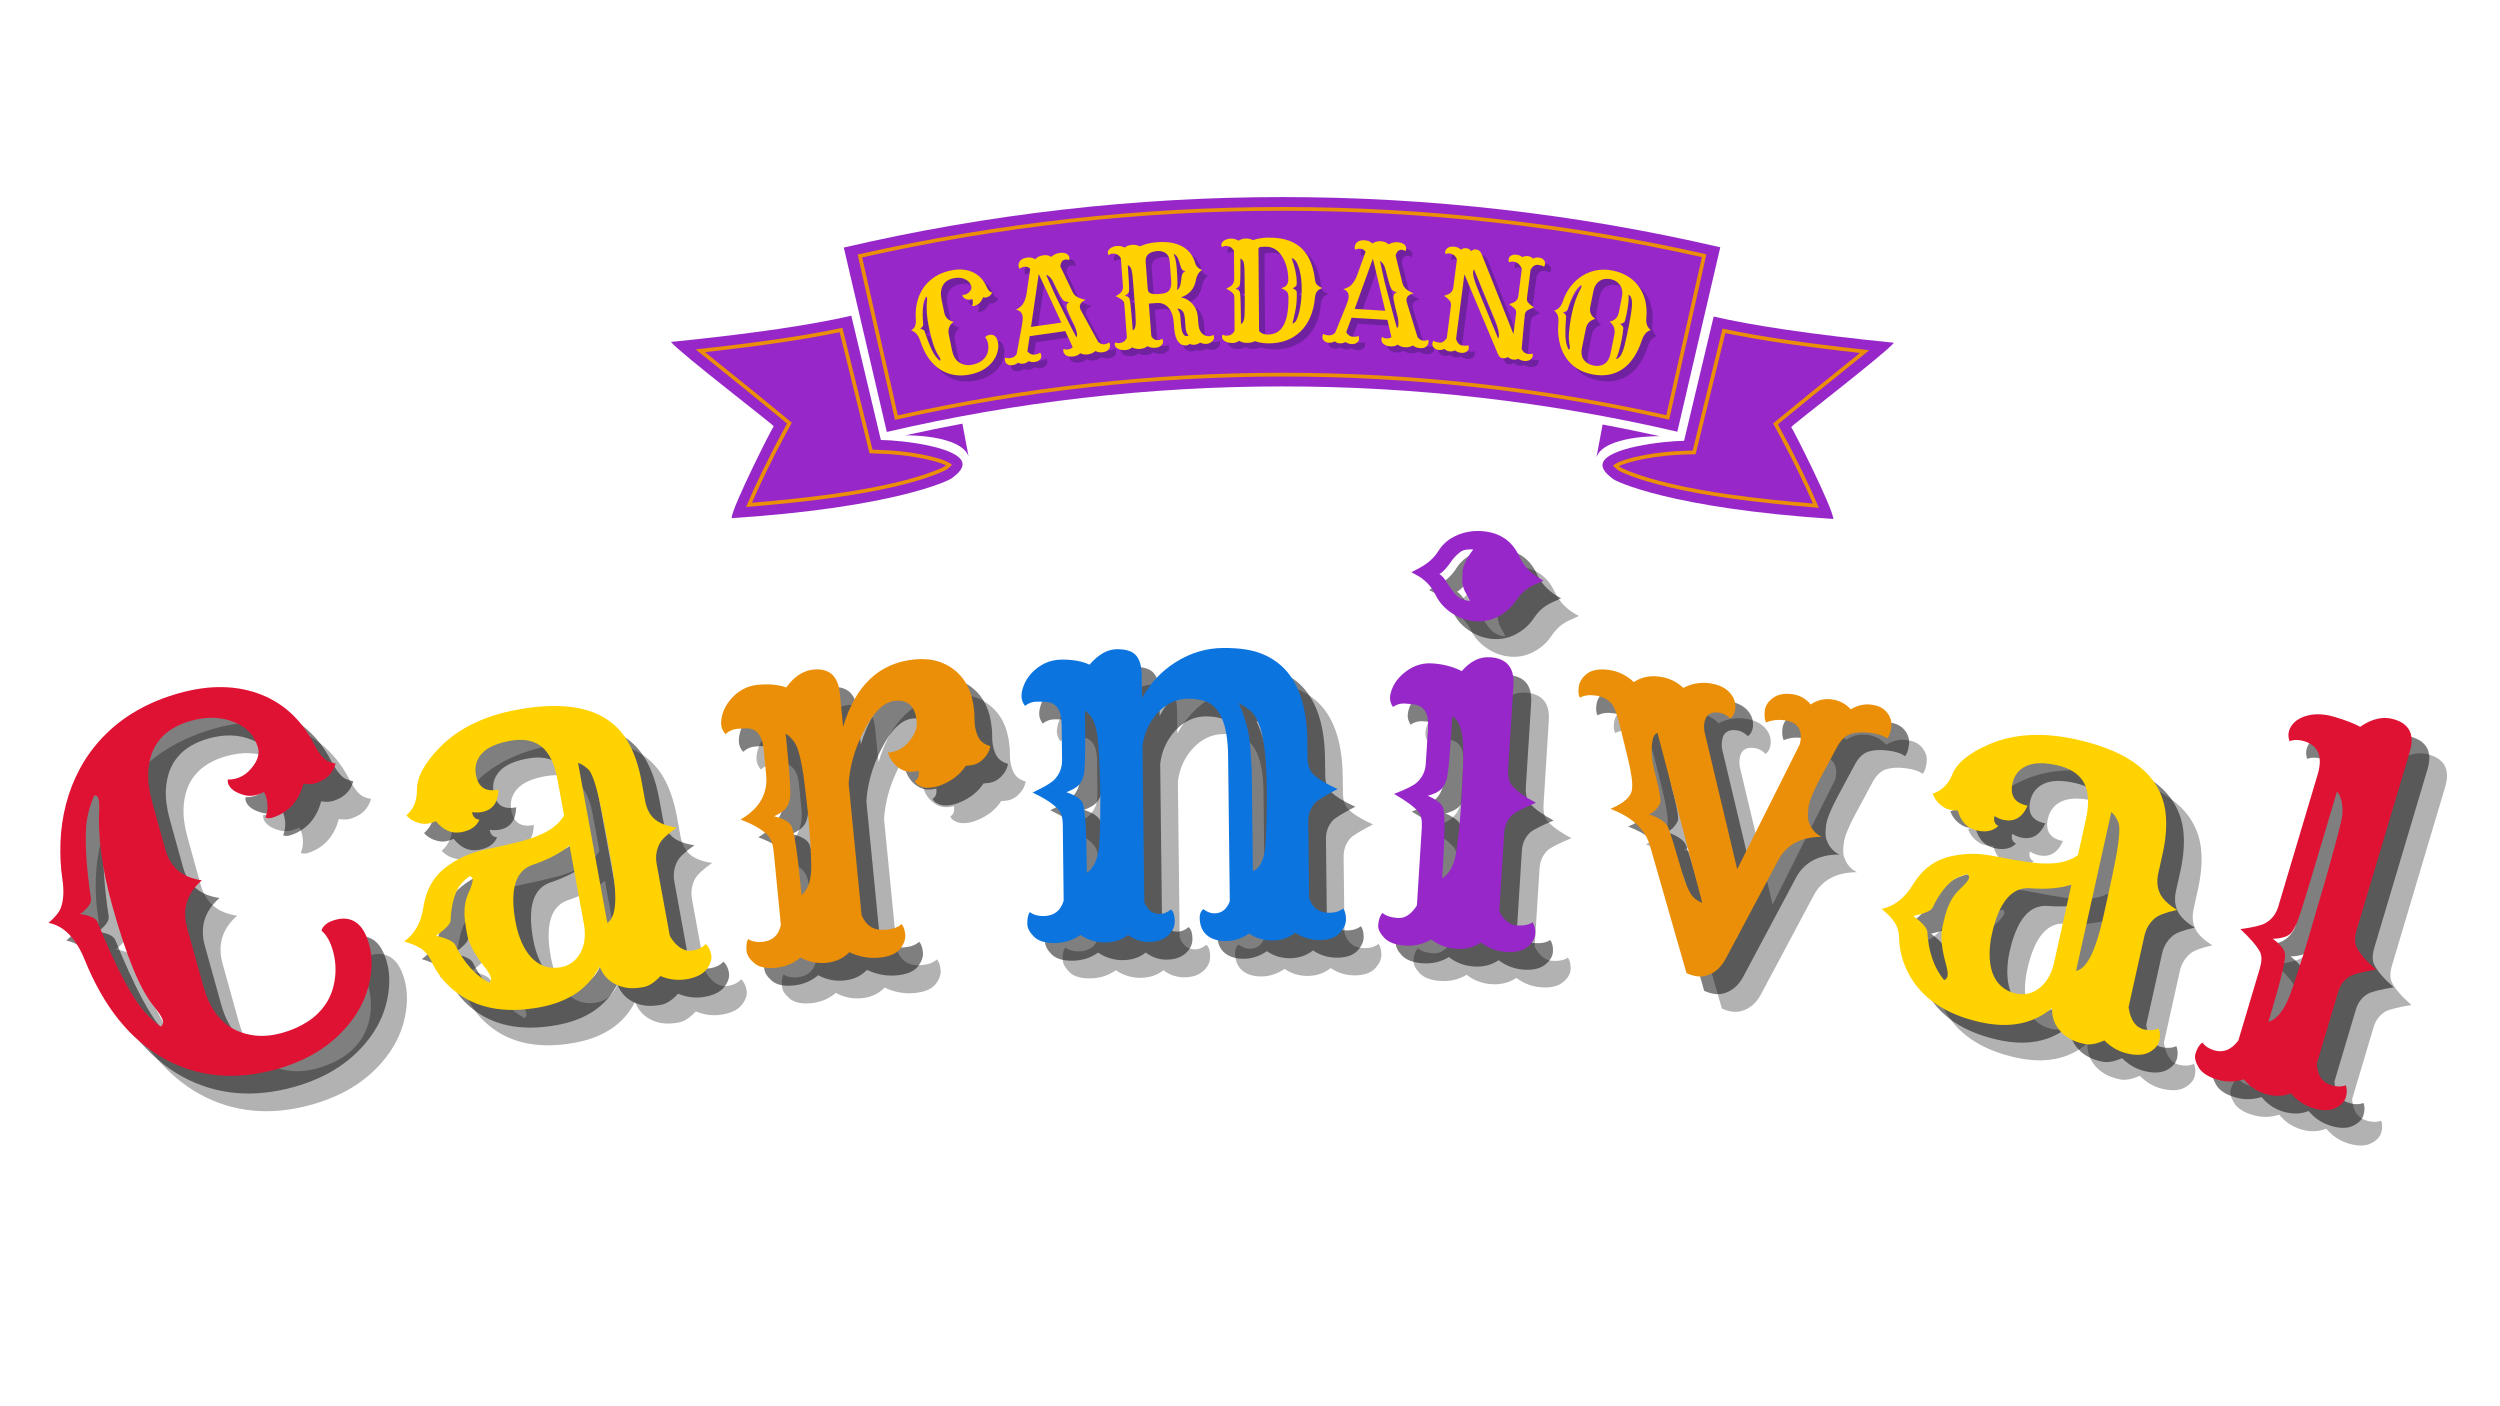 <?xml version="1.0" encoding="UTF-8"?><svg xmlns="http://www.w3.org/2000/svg" xmlns:xlink="http://www.w3.org/1999/xlink" contentScriptType="text/ecmascript" width="1024.5" zoomAndPan="magnify" contentStyleType="text/css" viewBox="0 0 1024.5 576" height="576" preserveAspectRatio="xMidYMid meet" version="1.0"><defs><g><g id="glyph-0-0"/><g id="glyph-0-1"><path d="M 95.094 -44.391 C 97.062 -47.297 98.316 -50.691 98.859 -54.578 C 99.41 -58.461 99.156 -62.32 98.094 -66.156 C 97.031 -69.988 95.461 -72.758 93.391 -74.469 C 93.922 -76.539 95.828 -78.031 99.109 -78.938 C 102.391 -79.852 105.207 -79.492 107.562 -77.859 C 109.926 -76.234 111.719 -73.219 112.938 -68.812 C 114.156 -64.414 114.242 -59.523 113.203 -54.141 C 112.172 -48.766 110.023 -43.723 106.766 -39.016 C 99.523 -28.691 88.863 -21.57 74.781 -17.656 C 58 -13 42.738 -14.441 29 -21.984 C 15.008 -29.723 4.113 -43.281 -3.688 -62.656 C -7.312 -71.488 -12.234 -76.492 -18.453 -77.672 C -15.828 -79.93 -14.145 -81.992 -13.406 -83.859 C -12.289 -87.004 -12.086 -90.922 -12.797 -95.609 C -13.504 -100.297 -13.766 -105.297 -13.578 -110.609 C -13.391 -115.93 -12.641 -121.145 -11.328 -126.25 C -10.016 -131.363 -8.098 -136.258 -5.578 -140.938 C -3.066 -145.613 0.094 -149.938 3.906 -153.906 C 11.957 -162.312 22.41 -168.301 35.266 -171.875 C 47.805 -175.352 59.066 -175.086 69.047 -171.078 C 78.035 -167.398 84.988 -160.945 89.906 -151.719 C 92.289 -147.125 94.445 -144.473 96.375 -143.766 C 97.164 -143.43 98.102 -143.164 99.188 -142.969 C 98.156 -139.227 95.723 -136.648 91.891 -135.234 C 90.223 -134.492 88.258 -134.332 86 -134.75 C 84.145 -127.727 80.055 -123.125 73.734 -120.938 C 72.41 -120.438 71.305 -120.41 70.422 -120.859 C 71.523 -123.66 71.578 -126.582 70.578 -129.625 C 70.422 -130.195 70.164 -130.75 69.812 -131.281 C 67.02 -129.875 64.441 -129.43 62.078 -129.953 C 58.191 -130.961 55.875 -132.578 55.125 -134.797 C 54.977 -135.305 54.938 -135.844 55 -136.406 C 59.312 -136.363 62.852 -138.32 65.625 -142.281 C 67.52 -144.945 68.051 -147.516 67.219 -149.984 C 66.395 -152.453 65.207 -154.477 63.656 -156.062 C 62.102 -157.645 60.16 -158.906 57.828 -159.844 C 52.492 -162.113 46.547 -162.336 39.984 -160.516 C 28.785 -157.398 22.914 -150.359 22.375 -139.391 C 22.207 -135.754 22.75 -131.688 24 -127.188 L 29.406 -107.703 C 31.426 -100.43 36.406 -96.238 44.344 -95.125 C 38.207 -89.75 36.211 -83.203 38.359 -75.484 L 44.984 -51.656 C 48.367 -39.438 55.461 -32.719 66.266 -31.5 C 69.754 -31.156 73.395 -31.508 77.188 -32.562 C 80.977 -33.613 84.422 -35.117 87.516 -37.078 C 90.609 -39.047 93.133 -41.484 95.094 -44.391 Z M 27.531 -35.188 C 28.383 -35.832 28.68 -36.633 28.422 -37.594 C 28.023 -39.008 26.727 -41.039 24.531 -43.688 C 18.969 -50.531 13.32 -64.27 7.594 -84.906 C 3.406 -99.945 1.648 -113.242 2.328 -124.797 C 2.328 -126.523 2.211 -127.805 1.984 -128.641 C 1.754 -129.484 1.18 -129.914 0.266 -129.938 C -1.703 -125.301 -2.812 -120.941 -3.062 -116.859 C -3.539 -109.391 -2.875 -99.633 -1.062 -87.594 C -0.789 -85.875 -2.25 -83.773 -5.438 -81.297 C -1.395 -80.691 0.957 -79.578 1.625 -77.953 C 9.477 -58.66 16.133 -46.172 21.594 -40.484 C 23.469 -38.441 25.445 -36.676 27.531 -35.188 Z M 27.531 -35.188 "/></g><g id="glyph-1-0"/><g id="glyph-1-1"><path d="M 75.891 -23.547 C 71.348 -14.578 63.102 -9 51.156 -6.812 C 36.582 -4.156 24.859 -6.523 15.984 -13.922 C 12.148 -17.086 9.219 -20.859 7.188 -25.234 C 6.031 -27.867 4.492 -29.773 2.578 -30.953 C 0.672 -32.129 -1.602 -33.082 -4.25 -33.812 C 0.07 -36.852 2.707 -41.547 3.656 -47.891 C 4.676 -54.586 7.453 -59.805 11.984 -63.547 C 16.891 -67.504 22.609 -70.164 29.141 -71.531 C 35.672 -72.895 40.488 -73.992 43.594 -74.828 C 46.707 -75.672 49.426 -76.613 51.75 -77.656 C 56.082 -79.52 59.27 -82.102 61.312 -85.406 L 58.609 -100.172 C 57.422 -106.672 55.223 -111.188 52.016 -113.719 C 48.805 -116.25 44.492 -117.02 39.078 -116.031 C 33.66 -115.039 29.836 -113.305 27.609 -110.828 C 25.379 -108.348 24.57 -105.441 25.188 -102.109 C 26.125 -96.984 29.207 -94.969 34.438 -96.062 C 34.312 -90.738 32.02 -87.672 27.562 -86.859 C 26.25 -86.617 24.926 -86.613 23.594 -86.844 L 23.656 -86.547 C 23.969 -84.836 24.957 -83.898 26.625 -83.734 C 25.438 -80.941 22.895 -79.223 19 -78.578 C 15.113 -77.941 11.719 -79.457 8.812 -83.125 C 7.883 -82.688 6.781 -82.348 5.5 -82.109 C 4.219 -81.879 2.723 -82.051 1.016 -82.625 C -0.68 -83.195 -2.129 -84.148 -3.328 -85.484 C -0.398 -88.047 1.047 -91.469 1.016 -95.75 C 0.879 -100.945 3.977 -106.797 10.312 -113.297 C 17.977 -121.16 28.633 -126.344 42.281 -128.844 C 64.926 -132.977 80.016 -128.547 87.547 -115.547 C 90.055 -111.18 91.895 -105.812 93.062 -99.438 L 94.516 -91.484 C 95.098 -88.266 96.379 -85.781 98.359 -84.031 C 100.336 -82.281 103.379 -81.102 107.484 -80.5 C 103.703 -77.844 101.363 -75.656 100.469 -73.938 C 99.113 -71.32 98.707 -68.535 99.25 -65.578 L 104.656 -36.047 C 107.445 -31.453 110.613 -29.477 114.156 -30.125 C 116.383 -30.531 118.125 -31.43 119.375 -32.828 C 120.52 -31.742 121.266 -30.266 121.609 -28.391 C 121.953 -26.523 121.344 -24.566 119.781 -22.516 C 118.227 -20.461 115.578 -19.094 111.828 -18.406 C 108.086 -17.727 104.414 -18.145 100.812 -19.656 C 98.375 -17.039 96.055 -15.531 93.859 -15.125 C 91.66 -14.727 89.719 -14.594 88.031 -14.719 C 86.344 -14.852 84.727 -15.254 83.188 -15.922 C 79.719 -17.391 77.285 -19.93 75.891 -23.547 Z M 79.031 -41.422 C 82.562 -43.629 83.238 -51.25 81.062 -64.281 C 80.551 -67.039 79.973 -70.191 79.328 -73.734 C 78.68 -77.273 78.109 -80.305 77.609 -82.828 C 77.117 -85.348 76.629 -87.754 76.141 -90.047 C 74.367 -98.266 72.707 -103.062 71.156 -104.438 C 69.613 -105.812 68.238 -106.672 67.031 -107.016 Z M 41.422 -41.766 C 41.922 -39.004 42.703 -36.363 43.766 -33.844 C 44.836 -31.332 46.148 -29.203 47.703 -27.453 C 51.086 -23.785 55.176 -22.391 59.969 -23.266 C 63.57 -23.93 66.285 -25.961 68.109 -29.359 C 69.805 -32.641 70.242 -36.547 69.422 -41.078 L 63.547 -73.188 C 59.785 -69.988 54.711 -67.328 48.328 -65.203 C 41.305 -62.766 39.004 -54.953 41.422 -41.766 Z M 30.688 -16.906 C 31.258 -17.488 31.477 -18.141 31.344 -18.859 C 31.164 -19.848 30.457 -21.145 29.219 -22.75 C 24.832 -28.176 22.285 -32.828 21.578 -36.703 C 20.867 -40.578 20.504 -43.395 20.484 -45.156 C 20.473 -46.926 20.598 -48.461 20.859 -49.766 C 21.129 -51.066 21.492 -52.234 21.953 -53.266 C 22.41 -54.305 22.801 -55.227 23.125 -56.031 C 23.707 -57.688 23.945 -58.797 23.844 -59.359 C 23.738 -59.922 23.352 -60.348 22.688 -60.641 C 20.227 -58.891 18.535 -57.051 17.609 -55.125 C 15.922 -51.688 14.988 -47.477 14.812 -42.5 C 14.812 -41.062 12.82 -38.961 8.844 -36.203 C 13.395 -35.066 16 -33.82 16.656 -32.469 C 20.312 -25.051 24.988 -19.863 30.688 -16.906 Z M 30.688 -16.906 "/></g><g id="glyph-2-0"/><g id="glyph-2-1"><path d="M 27.281 -3.891 C 24.438 -1.461 21.055 -0.055 17.141 0.328 C 13.223 0.711 10.289 0.082 8.344 -1.562 C 6.406 -3.219 5.352 -4.875 5.188 -6.531 C 4.977 -8.727 5.188 -10.363 5.812 -11.438 C 7.383 -10.445 9.301 -10.062 11.562 -10.281 C 15.812 -10.695 18.367 -13.023 19.234 -17.266 L 16.281 -47.453 C 15.977 -50.516 15.148 -52.719 13.797 -54.062 C 11.422 -56.445 7.727 -58.566 2.719 -60.422 C 10.469 -64.93 13.961 -71.035 13.203 -78.734 L 12.188 -89.203 C 11.625 -94.848 9.391 -97.711 5.484 -97.797 C 4.348 -97.816 2.914 -97.742 1.188 -97.578 C -0.531 -97.41 -2.07 -96.691 -3.438 -95.422 C -4.488 -96.586 -5.078 -97.852 -5.203 -99.219 C -5.336 -100.582 -5.141 -102.141 -4.609 -103.891 C -4.078 -105.648 -3.156 -107.375 -1.844 -109.062 C 1.258 -112.988 5.113 -115.176 9.719 -115.625 C 14.332 -116.082 18.238 -115.727 21.438 -114.562 C 24.695 -119.039 28.414 -121.484 32.594 -121.891 C 39.102 -122.523 42.707 -119.254 43.406 -112.078 L 44.75 -98.422 C 49.789 -115.422 59.551 -124.629 74.031 -126.047 C 80.539 -126.691 86.02 -125.223 90.469 -121.641 C 95.051 -117.984 97.691 -112.57 98.391 -105.406 L 98.531 -104.016 C 98.57 -103.547 98.594 -102.594 98.594 -101.156 C 98.602 -99.719 98.797 -98.273 99.172 -96.828 C 99.555 -95.391 100.055 -94.238 100.672 -93.375 C 101.547 -92.039 103.016 -91.078 105.078 -90.484 C 104.785 -88.629 103.863 -86.91 102.312 -85.328 C 100.758 -83.742 98.957 -82.848 96.906 -82.641 L 95.016 -82.453 C 92.742 -78.941 89.348 -76.297 84.828 -74.516 C 83.523 -73.984 82.094 -73.641 80.531 -73.484 C 78.977 -73.328 77.586 -73.539 76.359 -74.125 C 75.129 -74.707 74.406 -75.395 74.188 -76.188 C 75.395 -76.906 75.91 -78.16 75.734 -79.953 L 75.688 -80.453 C 75.176 -80.266 74.719 -80.148 74.312 -80.109 L 73.312 -80.016 C 71.125 -79.797 69.066 -80.43 67.141 -81.922 C 65.223 -83.41 63.875 -85.391 63.094 -87.859 C 66.688 -88.078 69.676 -89.719 72.062 -92.781 C 74.219 -95.469 75.164 -98.102 74.906 -100.688 C 74.312 -106.801 71.359 -109.598 66.047 -109.078 C 61.461 -108.629 57.207 -104.52 53.281 -96.75 C 49.551 -89.613 47.469 -82.398 47.031 -75.109 L 52.328 -21.219 C 53.297 -18.969 54.598 -17.352 56.234 -16.375 C 57.867 -15.395 60.016 -15.035 62.672 -15.297 C 65.328 -15.555 67.332 -16.328 68.688 -17.609 C 69.508 -16.68 70.016 -15.254 70.203 -13.328 C 70.391 -11.398 69.695 -9.438 68.125 -7.438 C 66.551 -5.445 63.688 -4.242 59.531 -3.828 C 55.383 -3.422 51.301 -4.164 47.281 -6.062 C 44.852 -3.539 41.742 -2.094 37.953 -1.719 C 34.172 -1.344 30.613 -2.066 27.281 -3.891 Z M 31.266 -52 C 31.078 -54.227 30.926 -56.109 30.812 -57.641 C 30.695 -59.172 30.594 -60.398 30.5 -61.328 L 30.234 -64.016 C 30.141 -65.016 29.992 -66.289 29.797 -67.844 C 29.609 -69.395 29.406 -71.148 29.188 -73.109 C 28.969 -75.078 28.727 -76.984 28.469 -78.828 C 27.395 -85.703 26.211 -90.066 24.922 -91.922 C 23.641 -93.773 22.398 -95.004 21.203 -95.609 L 21.844 -89.141 C 22.938 -77.984 23.328 -71.398 23.016 -69.391 C 22.711 -67.379 22.055 -65.836 21.047 -64.766 C 20.047 -63.703 18.52 -62.703 16.469 -61.766 C 20.594 -60.766 23.02 -59.289 23.75 -57.344 C 24.863 -54.238 25.969 -47.109 27.062 -35.953 L 27.703 -29.469 C 30.547 -31.758 31.867 -35.984 31.672 -42.141 C 31.586 -46.484 31.453 -49.77 31.266 -52 Z M 31.266 -52 "/></g><g id="glyph-3-0"/><g id="glyph-3-1"><path d="M 27.812 -1.516 C 24.758 0.648 21.266 1.754 17.328 1.797 C 13.391 1.848 10.523 0.969 8.734 -0.844 C 6.953 -2.656 6.055 -4.395 6.047 -6.062 C 6.016 -8.27 6.359 -9.879 7.078 -10.891 C 8.555 -9.773 10.43 -9.227 12.703 -9.25 C 16.973 -9.301 19.723 -11.398 20.953 -15.547 L 20.594 -46.688 C 20.562 -49.625 19.898 -51.754 18.609 -53.078 C 16.648 -55.254 13.188 -57.52 8.219 -59.875 C 12.875 -62.062 15.828 -63.797 17.078 -65.078 C 19.254 -67.297 20.328 -70.008 20.297 -73.219 L 20.125 -87.828 C 20.062 -93.492 18.086 -96.539 14.203 -96.969 C 13.066 -97.094 11.629 -97.145 9.891 -97.125 C 8.16 -97.102 6.566 -96.52 5.109 -95.375 C 4.172 -96.633 3.691 -97.945 3.672 -99.312 C 3.66 -100.688 3.992 -102.223 4.672 -103.922 C 5.348 -105.617 6.383 -107.25 7.781 -108.812 C 11.27 -112.445 15.332 -114.289 19.969 -114.344 C 24.613 -114.406 28.473 -113.719 31.547 -112.281 C 35.18 -116.457 38.898 -118.566 42.703 -118.609 C 46.504 -118.648 49.148 -117.797 50.641 -116.047 C 52.129 -114.297 52.895 -111.586 52.938 -107.922 L 53.031 -98.531 C 56.438 -104.758 61.117 -109.727 67.078 -113.438 C 73.047 -117.145 79.398 -119.035 86.141 -119.109 C 92.891 -119.18 98.32 -118.352 102.438 -116.625 C 106.562 -114.906 109.973 -112.426 112.672 -109.188 C 117.953 -102.789 120.664 -93.422 120.812 -81.078 L 120.891 -74.469 C 120.922 -71.258 121.645 -68.961 123.062 -67.578 C 125.156 -65.473 128.547 -63.379 133.234 -61.297 C 128.266 -58.766 125.148 -56.859 123.891 -55.578 C 122.055 -53.484 121.156 -50.973 121.188 -48.047 L 121.547 -16.703 C 122.848 -12.578 125.633 -10.539 129.906 -10.594 C 132.176 -10.613 134.039 -11.203 135.5 -12.359 C 136.25 -11.367 136.633 -9.906 136.656 -7.969 C 136.676 -6.031 135.812 -4.133 134.062 -2.281 C 132.312 -0.426 129.598 0.52 125.922 0.562 C 122.254 0.602 118.91 -0.391 115.891 -2.422 C 113.242 -0.328 110.133 0.738 106.562 0.781 C 103 0.82 99.805 -0.141 96.984 -2.109 C 94.066 -0.078 90.941 0.957 87.609 1 C 84.273 1.039 81.629 0.238 79.672 -1.406 C 77.723 -3.051 76.727 -5.441 76.688 -8.578 C 76.676 -10.047 77.164 -11.223 78.156 -12.109 C 79.695 -10.922 81.238 -10.336 82.781 -10.359 C 85.719 -10.391 87.801 -12.047 89.031 -15.328 L 88.344 -75 C 88.195 -87.938 84.945 -95.406 78.594 -97.406 C 76.508 -98.051 74.266 -98.359 71.859 -98.328 C 69.461 -98.305 67.234 -97.797 65.172 -96.797 C 63.117 -95.805 61.266 -94.438 59.609 -92.688 C 55.984 -88.77 53.867 -84.145 53.266 -78.812 L 54 -14.938 C 55.301 -11.676 57.422 -10.062 60.359 -10.094 C 61.891 -10.113 63.414 -10.738 64.938 -11.969 C 65.945 -11.102 66.461 -9.52 66.484 -7.219 C 66.516 -4.914 65.57 -2.914 63.656 -1.219 C 61.738 0.469 59.191 1.328 56.016 1.359 C 52.848 1.398 49.953 0.43 47.328 -1.547 C 44.816 0.484 41.723 1.52 38.047 1.562 C 34.379 1.602 30.969 0.578 27.812 -1.516 Z M 98.5 -27.656 C 101.812 -28.969 103.594 -33.359 103.844 -40.828 C 104.156 -48.316 104.27 -55.363 104.188 -61.969 C 104.113 -68.57 103.785 -74.02 103.203 -78.312 C 102.629 -82.613 101.832 -85.973 100.812 -88.391 C 99.789 -90.816 98.586 -92.57 97.203 -93.656 C 95.816 -94.75 94.316 -95.691 92.703 -96.484 C 95.316 -90.492 96.848 -85.031 97.297 -80.094 C 97.754 -75.164 98.008 -70.398 98.062 -65.797 Z M 35.922 -49.062 C 35.93 -51.27 35.945 -53.125 35.969 -54.625 C 35.988 -56.125 35.992 -57.344 35.984 -58.281 C 35.973 -59.219 35.961 -60.172 35.953 -61.141 C 35.941 -62.109 35.906 -63.391 35.844 -64.984 C 35.789 -66.586 35.738 -68.359 35.688 -70.297 C 35.633 -72.234 35.531 -74.129 35.375 -75.984 C 35.125 -80.586 34.789 -83.758 34.375 -85.5 C 33.531 -89.352 31.961 -92 29.672 -93.438 L 29.75 -86.938 C 29.875 -75.719 29.695 -69.117 29.219 -67.141 C 28.738 -65.172 27.953 -63.68 26.859 -62.672 C 25.773 -61.66 24.164 -60.781 22.031 -60.031 C 26.062 -58.664 28.352 -57.02 28.906 -55.094 C 29.75 -51.895 30.234 -44.691 30.359 -33.484 L 30.438 -26.969 C 33.477 -29.008 35.195 -33.102 35.594 -39.25 C 35.812 -43.594 35.922 -46.863 35.922 -49.062 Z M 35.922 -49.062 "/></g><g id="glyph-4-0"/><g id="glyph-4-1"><path d="M 45.766 -129.828 C 42.367 -130.035 39.141 -131.141 36.078 -133.141 C 33.023 -135.141 30.758 -137.688 29.281 -140.781 C 27.688 -143.957 25.438 -146.441 22.531 -148.234 C 21.633 -148.766 20.602 -149.332 19.438 -149.938 L 22.969 -151.812 C 26.289 -153.613 28.805 -155.898 30.516 -158.672 C 32.223 -161.441 34.676 -163.547 37.875 -164.984 C 41.082 -166.422 44.484 -167.031 48.078 -166.812 C 55.535 -166.344 60.727 -162.867 63.656 -156.391 C 65.664 -152.117 68.973 -148.832 73.578 -146.531 C 72.547 -146 71.531 -145.531 70.531 -145.125 C 69.531 -144.719 68.586 -144.238 67.703 -143.688 C 65.68 -142.488 63.836 -140.633 62.172 -138.125 C 60.516 -135.625 58.211 -133.562 55.266 -131.938 C 52.328 -130.312 49.16 -129.609 45.766 -129.828 Z M 41.234 -142.391 C 40.879 -143.117 40.613 -143.973 40.438 -144.953 C 40.27 -145.93 40.258 -147.648 40.406 -150.109 C 40.562 -152.578 42.023 -155.633 44.797 -159.281 C 42.328 -159.438 40.562 -159.094 39.5 -158.25 C 38.445 -157.414 37.656 -156.695 37.125 -156.094 C 36.594 -155.5 36.117 -154.895 35.703 -154.281 C 35.297 -153.664 34.805 -153.008 34.234 -152.312 C 32.848 -150.594 31.738 -149.562 30.906 -149.219 C 31.945 -148.539 32.875 -147.523 33.688 -146.172 C 34.508 -144.828 35.477 -143.414 36.594 -141.938 C 38.25 -139.613 40.547 -138.363 43.484 -138.188 C 43.129 -138.945 42.754 -139.656 42.359 -140.312 C 41.961 -140.977 41.586 -141.672 41.234 -142.391 Z M 27.562 0.516 C 24.352 2.461 20.801 3.312 16.906 3.062 C 13.02 2.82 10.176 1.773 8.375 -0.078 C 6.582 -1.93 5.734 -3.656 5.828 -5.25 C 5.973 -7.445 6.551 -9.148 7.562 -10.359 C 8.957 -9.141 11.086 -8.438 13.953 -8.25 C 16.816 -8.07 19.398 -9.785 21.703 -13.391 L 23.703 -45.266 C 23.891 -48.191 23.426 -50.359 22.312 -51.766 C 20.5 -53.879 17.172 -56.328 12.328 -59.109 C 17.117 -60.941 20.191 -62.457 21.547 -63.656 C 23.879 -65.707 25.145 -68.336 25.344 -71.547 L 26.266 -86.125 C 26.617 -91.781 24.879 -94.961 21.047 -95.672 C 19.922 -95.879 18.492 -96.035 16.766 -96.141 C 15.035 -96.254 13.398 -95.785 11.859 -94.734 C 10.992 -96.066 10.602 -97.414 10.688 -98.781 C 10.781 -100.145 11.227 -101.656 12.031 -103.312 C 12.844 -104.969 14.035 -106.516 15.609 -107.953 C 19.285 -111.336 23.391 -112.883 27.922 -112.594 C 32.453 -112.312 36.504 -111.254 40.078 -109.422 C 43.598 -113.484 47.453 -115.379 51.641 -115.109 C 58.504 -114.68 61.711 -110.867 61.266 -103.672 L 59.109 -69.422 C 58.91 -66.211 59.473 -63.867 60.797 -62.391 C 62.711 -60.191 65.941 -57.879 70.484 -55.453 C 65.336 -53.305 62.086 -51.641 60.734 -50.453 C 58.742 -48.504 57.656 -46.066 57.469 -43.141 L 55.453 -10.969 C 57.43 -7.301 59.816 -5.379 62.609 -5.203 C 65.41 -5.023 67.578 -5.457 69.109 -6.5 C 69.961 -5.176 70.328 -3.566 70.203 -1.672 C 70.086 0.223 69.023 1.977 67.016 3.594 C 65.016 5.219 62.113 5.91 58.312 5.672 C 54.52 5.43 51.062 4.141 47.938 1.797 C 45.062 3.766 41.691 4.625 37.828 4.375 C 33.973 4.133 30.551 2.848 27.562 0.516 Z M 39.156 -46.281 C 39.332 -48.551 39.484 -50.445 39.609 -51.969 C 39.742 -53.5 39.844 -54.734 39.906 -55.672 L 40.062 -58.359 C 40.125 -59.359 40.188 -60.66 40.25 -62.266 C 40.32 -63.879 40.398 -65.648 40.484 -67.578 C 40.578 -69.504 40.645 -71.398 40.688 -73.266 C 40.727 -77.891 40.598 -81.078 40.297 -82.828 C 39.742 -86.742 38.379 -89.504 36.203 -91.109 L 35.797 -84.609 C 35.098 -73.348 34.438 -66.75 33.812 -64.812 C 33.188 -62.883 32.289 -61.473 31.125 -60.578 C 29.969 -59.68 28.301 -58.93 26.125 -58.328 C 30.031 -56.691 32.188 -54.852 32.594 -52.812 C 33.195 -49.57 33.145 -42.32 32.438 -31.062 L 32.031 -24.578 C 35.219 -26.379 37.211 -30.363 38.016 -36.531 C 38.598 -40.77 38.977 -44.02 39.156 -46.281 Z M 39.156 -46.281 "/></g><g id="glyph-5-0"/><g id="glyph-5-1"><path d="M 137.078 -85.984 C 135.617 -87.117 133.316 -87.891 130.172 -88.297 C 127.035 -88.711 124.359 -88.578 122.141 -87.891 C 119.922 -87.211 118.008 -85.363 116.406 -82.344 L 109.578 -69.625 C 106.723 -64.352 105.117 -60.391 104.766 -57.734 C 104.422 -55.086 104.441 -53.188 104.828 -52.031 C 105.211 -50.875 105.711 -49.848 106.328 -48.953 C 107.535 -47.316 108.844 -46.234 110.25 -45.703 C 101.77 -45.68 95.832 -42.523 92.438 -36.234 L 70.672 4.609 C 68.723 8.109 66.082 10.312 62.75 11.219 C 61.562 11.539 60.32 11.613 59.031 11.438 C 57.738 11.27 56.328 10.848 54.797 10.172 L 39.656 -42.625 C 37.551 -49.094 32.203 -53.938 23.609 -57.156 C 29.242 -59.508 32.195 -62.219 32.469 -65.281 C 32.781 -67.664 32.242 -71.742 30.859 -77.516 L 27.172 -92.531 C 26.098 -96.645 25.066 -99.238 24.078 -100.312 C 22.367 -102.156 20.188 -103.254 17.531 -103.609 C 14.883 -103.961 12.758 -103.672 11.156 -102.734 C 10.531 -103.547 10.359 -105.008 10.641 -107.125 C 10.922 -109.25 12.066 -111.07 14.078 -112.594 C 16.098 -114.113 19.039 -114.617 22.906 -114.109 C 26.77 -113.598 30.207 -111.93 33.219 -109.109 C 36.227 -111.129 39.703 -111.879 43.641 -111.359 C 47.586 -110.836 50.867 -109.289 53.484 -106.719 C 56.891 -108.5 60.426 -109.145 64.094 -108.656 C 67.77 -108.176 70.551 -106.914 72.438 -104.875 C 74.32 -102.844 75.086 -100.504 74.734 -97.859 C 74.523 -96.266 73.859 -95.039 72.734 -94.188 C 71.297 -95.582 69.754 -96.391 68.109 -96.609 C 64.535 -97.078 62.531 -95.629 62.094 -92.266 C 61.895 -90.805 61.973 -89.41 62.328 -88.078 L 75.578 -32.422 L 101.234 -83.656 C 102.609 -89.469 100.484 -92.742 94.859 -93.484 C 92.211 -93.836 89.719 -93.523 87.375 -92.547 C 86.789 -93.836 86.629 -95.488 86.891 -97.5 C 87.16 -99.52 88.297 -101.238 90.297 -102.656 C 92.305 -104.082 94.883 -104.586 98.031 -104.172 C 101.176 -103.754 103.734 -102.344 105.703 -99.938 C 108.359 -101.738 111.238 -102.43 114.344 -102.016 C 117.457 -101.609 120.047 -100.254 122.109 -97.953 C 124.879 -99.609 127.703 -100.242 130.578 -99.859 C 133.461 -99.484 135.609 -98.391 137.016 -96.578 C 138.43 -94.773 138.992 -92.781 138.703 -90.594 C 138.41 -88.414 137.867 -86.879 137.078 -85.984 Z M 42.891 -88.328 C 41.734 -87.742 41.047 -86.625 40.828 -84.969 C 40.609 -83.32 40.492 -82.078 40.484 -81.234 C 40.473 -80.391 40.52 -79.391 40.625 -78.234 C 40.875 -75.973 41.43 -73.273 42.297 -70.141 C 43.891 -63.859 44.438 -60.242 43.938 -59.297 C 43.445 -58.359 42.969 -57.656 42.5 -57.188 C 41.539 -55.977 40.461 -55.242 39.266 -54.984 C 43.785 -53.453 46.477 -51.617 47.344 -49.484 C 48.312 -46.66 49.004 -44.547 49.422 -43.141 L 53.266 -30.219 C 54.254 -26.988 55.285 -24.461 56.359 -22.641 C 57.43 -20.816 59.062 -19.488 61.25 -18.656 Z M 42.891 -88.328 "/></g><g id="glyph-6-0"/><g id="glyph-6-1"><path d="M 79.078 7.797 C 71.398 14.297 61.633 16.234 49.781 13.609 C 35.312 10.398 25.426 3.66 20.125 -6.609 C 17.832 -11.016 16.598 -15.629 16.422 -20.453 C 16.379 -23.336 15.707 -25.691 14.406 -27.516 C 13.102 -29.336 11.379 -31.102 9.234 -32.812 C 14.398 -33.926 18.648 -37.223 21.984 -42.703 C 25.516 -48.484 30.102 -52.211 35.75 -53.891 C 41.801 -55.629 48.102 -55.859 54.656 -54.578 C 61.207 -53.297 66.078 -52.438 69.266 -52 C 72.453 -51.562 75.316 -51.375 77.859 -51.438 C 82.586 -51.477 86.531 -52.617 89.688 -54.859 L 92.938 -69.516 C 94.363 -75.961 94.094 -80.973 92.125 -84.547 C 90.156 -88.129 86.477 -90.516 81.094 -91.703 C 75.719 -92.898 71.52 -92.789 68.5 -91.375 C 65.488 -89.969 63.613 -87.602 62.875 -84.281 C 61.75 -79.195 63.812 -76.145 69.062 -75.125 C 66.895 -70.27 63.598 -68.332 59.172 -69.312 C 57.867 -69.602 56.645 -70.117 55.5 -70.859 L 55.438 -70.562 C 55.062 -68.863 55.602 -67.609 57.062 -66.797 C 54.883 -64.691 51.879 -64.098 48.047 -65.016 C 44.223 -65.941 41.688 -68.66 40.438 -73.172 C 39.395 -73.117 38.238 -73.234 36.969 -73.516 C 35.695 -73.797 34.391 -74.531 33.047 -75.719 C 31.703 -76.914 30.742 -78.359 30.172 -80.047 C 33.867 -81.285 36.523 -83.875 38.141 -87.812 C 40.035 -92.656 45.172 -96.848 53.547 -100.391 C 63.648 -104.648 75.477 -105.273 89.031 -102.266 C 111.5 -97.285 123.68 -87.336 125.578 -72.422 C 126.191 -67.43 125.797 -61.773 124.391 -55.453 L 122.641 -47.547 C 121.93 -44.359 122.145 -41.57 123.281 -39.188 C 124.426 -36.812 126.773 -34.547 130.328 -32.391 C 125.816 -31.41 122.812 -30.305 121.312 -29.078 C 119.039 -27.18 117.582 -24.77 116.938 -21.844 L 110.422 7.469 C 111.211 12.781 113.367 15.828 116.891 16.609 C 119.109 17.098 121.062 16.945 122.75 16.156 C 123.375 17.602 123.477 19.254 123.062 21.109 C 122.656 22.961 121.336 24.531 119.109 25.812 C 116.879 27.094 113.906 27.32 110.188 26.5 C 106.469 25.676 103.25 23.867 100.531 21.078 C 97.258 22.535 94.535 23.02 92.359 22.531 C 90.18 22.051 88.336 21.422 86.828 20.641 C 85.328 19.867 83.992 18.875 82.828 17.656 C 80.211 14.969 78.961 11.68 79.078 7.797 Z M 88.922 -7.453 C 93.035 -8.109 96.613 -14.863 99.656 -27.719 C 100.27 -30.457 100.969 -33.582 101.75 -37.094 C 102.531 -40.613 103.18 -43.633 103.703 -46.156 C 104.223 -48.676 104.707 -51.078 105.156 -53.359 C 106.719 -61.629 107.055 -66.695 106.172 -68.562 C 105.285 -70.438 104.348 -71.758 103.359 -72.531 Z M 54.391 -22.391 C 53.785 -19.648 53.484 -16.91 53.484 -14.172 C 53.492 -11.43 53.867 -8.957 54.609 -6.75 C 56.305 -2.07 59.535 0.797 64.297 1.859 C 67.879 2.648 71.164 1.836 74.156 -0.578 C 77 -2.941 78.922 -6.375 79.922 -10.875 L 87 -42.734 C 82.289 -41.254 76.582 -40.773 69.875 -41.297 C 62.457 -41.773 57.297 -35.473 54.391 -22.391 Z M 34.844 -3.641 C 35.602 -3.953 36.062 -4.461 36.219 -5.172 C 36.438 -6.16 36.281 -7.641 35.75 -9.609 C 33.832 -16.316 33.301 -21.594 34.156 -25.438 C 35.008 -29.281 35.77 -32.016 36.438 -33.641 C 37.102 -35.273 37.812 -36.641 38.562 -37.734 C 39.32 -38.836 40.113 -39.773 40.938 -40.547 C 41.758 -41.316 42.473 -42.016 43.078 -42.641 C 44.266 -43.941 44.922 -44.867 45.047 -45.422 C 45.172 -45.973 44.977 -46.516 44.469 -47.047 C 41.531 -46.391 39.258 -45.348 37.656 -43.922 C 34.77 -41.43 32.273 -37.926 30.172 -33.406 C 29.609 -32.082 26.961 -30.922 22.234 -29.922 C 25.973 -27.109 27.879 -24.945 27.953 -23.438 C 28.453 -15.188 30.75 -8.586 34.844 -3.641 Z M 34.844 -3.641 "/></g><g id="glyph-7-0"/><g id="glyph-7-1"><path d="M 27.297 6.875 C 23.742 8.051 20.094 8.082 16.344 6.969 C 12.602 5.852 10.07 4.191 8.75 1.984 C 7.438 -0.211 7.008 -2.082 7.469 -3.625 C 8.094 -5.727 9.035 -7.258 10.297 -8.219 C 11.367 -6.719 12.992 -5.641 15.172 -4.984 C 18.891 -3.879 22.18 -5.227 25.047 -9.031 L 33.859 -38.594 C 34.691 -41.395 34.727 -43.609 33.969 -45.234 C 32.676 -47.703 29.984 -50.844 25.891 -54.656 C 30.984 -55.363 34.359 -56.164 36.016 -57.062 C 38.691 -58.551 40.488 -60.832 41.406 -63.906 L 57.562 -118.109 C 59.727 -125.398 57.836 -129.938 51.891 -131.719 C 49.711 -132.363 47.758 -132.348 46.031 -131.672 C 45.5 -133.16 45.426 -134.562 45.812 -135.875 C 46.207 -137.188 46.922 -138.348 47.953 -139.359 C 48.992 -140.367 50.367 -141.18 52.078 -141.797 C 55.723 -143.066 59.848 -143.016 64.453 -141.641 C 69.066 -140.266 72.566 -138.91 74.953 -137.578 C 79.797 -140.941 84.422 -141.969 88.828 -140.656 C 95.211 -138.75 97.375 -134.344 95.312 -127.438 L 73.531 -54.328 C 72.613 -51.254 72.633 -48.852 73.594 -47.125 C 74.957 -44.477 77.578 -41.469 81.453 -38.094 C 75.941 -37.145 72.398 -36.25 70.828 -35.406 C 68.43 -33.945 66.816 -31.816 65.984 -29.016 L 57.172 0.547 C 57.441 5.285 59.461 8.219 63.234 9.344 C 65.41 9.988 67.363 9.977 69.094 9.312 C 69.633 10.801 69.633 12.457 69.094 14.281 C 68.551 16.102 67.113 17.57 64.781 18.688 C 62.457 19.801 59.473 19.816 55.828 18.734 C 52.18 17.648 49.098 15.613 46.578 12.625 C 43.336 13.895 39.91 13.988 36.297 12.906 C 32.68 11.832 29.68 9.82 27.297 6.875 Z M 37.344 -16.656 C 40.77 -17.645 43.676 -21.203 46.062 -27.328 C 47.07 -30.016 48.113 -33.039 49.188 -36.406 C 50.27 -39.77 51.035 -42.172 51.484 -43.609 C 51.941 -45.047 52.273 -46.113 52.484 -46.812 L 55.062 -55.453 C 55.77 -57.816 56.547 -60.508 57.391 -63.531 L 60.188 -72.938 C 65.039 -89.945 67.531 -99.477 67.656 -101.531 C 67.957 -105.812 67.227 -108.984 65.469 -111.047 L 55.844 -78.719 C 51.895 -65.488 49.551 -58.16 48.812 -56.734 C 48.082 -55.316 47.516 -54.289 47.109 -53.656 C 45.953 -51.832 43.301 -50.848 39.156 -50.703 C 42.582 -48.203 44.27 -45.953 44.219 -43.953 C 44.07 -40.66 42.398 -33.645 39.203 -22.906 Z M 37.344 -16.656 "/></g><g id="glyph-8-0"/><g id="glyph-8-1"><path d="M 26.641 -10.328 C 27.234 -11.078 27.641 -11.977 27.859 -13.031 C 28.078 -14.082 28.078 -15.133 27.859 -16.188 C 27.641 -17.238 27.266 -18.02 26.734 -18.531 C 26.922 -19.082 27.461 -19.453 28.359 -19.641 C 29.266 -19.828 30.023 -19.676 30.641 -19.188 C 31.254 -18.707 31.688 -17.852 31.938 -16.625 C 32.188 -15.406 32.125 -14.078 31.75 -12.641 C 31.375 -11.203 30.695 -9.875 29.719 -8.656 C 27.562 -5.977 24.535 -4.238 20.641 -3.438 C 16.004 -2.477 11.891 -3.145 8.297 -5.438 C 4.617 -7.801 1.898 -11.688 0.141 -17.094 C -0.68 -19.562 -1.926 -21.008 -3.594 -21.438 C -2.844 -22 -2.348 -22.535 -2.109 -23.047 C -1.742 -23.867 -1.613 -24.922 -1.719 -26.203 C -1.832 -27.492 -1.812 -28.859 -1.656 -30.297 C -1.508 -31.734 -1.211 -33.133 -0.766 -34.5 C -0.316 -35.875 0.285 -37.172 1.047 -38.391 C 1.805 -39.609 2.75 -40.723 3.875 -41.734 C 6.207 -43.879 9.156 -45.32 12.719 -46.062 C 16.188 -46.781 19.238 -46.5 21.875 -45.219 C 24.25 -44.051 26.02 -42.172 27.188 -39.578 C 27.758 -38.285 28.305 -37.52 28.828 -37.281 C 29.016 -37.188 29.266 -37.102 29.578 -37.031 C 29.211 -36.031 28.5 -35.375 27.438 -35.062 C 26.977 -34.883 26.441 -34.879 25.828 -35.047 C 25.191 -33.172 24 -31.992 22.25 -31.516 C 21.875 -31.398 21.57 -31.41 21.344 -31.547 C 21.688 -32.285 21.754 -33.082 21.547 -33.938 C 21.516 -34.082 21.457 -34.234 21.375 -34.391 C 20.594 -34.055 19.883 -33.988 19.25 -34.188 C 18.207 -34.52 17.602 -34.988 17.438 -35.594 C 17.406 -35.738 17.406 -35.895 17.438 -36.062 C 18.602 -35.977 19.598 -36.441 20.422 -37.453 C 20.992 -38.148 21.188 -38.836 21 -39.516 C 20.82 -40.203 20.535 -40.773 20.141 -41.234 C 19.754 -41.691 19.25 -42.07 18.625 -42.375 C 17.219 -43.082 15.609 -43.25 13.797 -42.875 C 10.703 -42.238 8.977 -40.441 8.625 -37.484 C 8.508 -36.492 8.578 -35.375 8.828 -34.125 L 9.953 -28.719 C 10.367 -26.707 11.645 -25.473 13.781 -25.016 C 12.008 -23.68 11.348 -21.945 11.797 -19.812 L 13.156 -13.219 C 13.852 -9.832 15.66 -7.875 18.578 -7.344 C 19.516 -7.188 20.508 -7.219 21.562 -7.438 C 22.613 -7.656 23.578 -8.004 24.453 -8.484 C 25.328 -8.961 26.055 -9.578 26.641 -10.328 Z M 8.125 -9.047 C 8.352 -9.211 8.441 -9.43 8.391 -9.703 C 8.305 -10.086 8 -10.66 7.469 -11.422 C 6.07 -13.379 4.785 -17.211 3.609 -22.922 C 2.742 -27.098 2.508 -30.75 2.906 -33.875 C 2.938 -34.332 2.926 -34.676 2.875 -34.906 C 2.832 -35.145 2.691 -35.281 2.453 -35.312 C 1.828 -34.082 1.445 -32.914 1.312 -31.812 C 1.031 -29.789 1.031 -27.125 1.312 -23.812 C 1.352 -23.344 0.922 -22.797 0.016 -22.172 C 1.098 -21.941 1.719 -21.598 1.875 -21.141 C 3.656 -15.766 5.234 -12.254 6.609 -10.609 C 7.078 -10.016 7.582 -9.492 8.125 -9.047 Z M 8.125 -9.047 "/></g><g id="glyph-9-0"/><g id="glyph-9-1"><path d="M 3.188 -0.656 C 2.594 -0.062 1.863 0.289 1 0.406 C 0.145 0.531 -0.566 0.406 -1.141 0.031 C -1.711 -0.332 -2.039 -0.801 -2.125 -1.375 C -2.207 -1.945 -2.18 -2.379 -2.047 -2.672 C -1.473 -2.441 -0.805 -2.379 -0.047 -2.484 C 0.711 -2.598 1.27 -2.785 1.625 -3.047 C 1.988 -3.316 2.328 -3.66 2.641 -4.078 L 4.844 -15.969 L 5.109 -17.922 C 5.191 -18.492 5.195 -19.016 5.125 -19.484 C 4.895 -21.117 3.973 -22.051 2.359 -22.281 C 3.703 -23.031 4.617 -23.758 5.109 -24.469 C 5.867 -25.594 6.395 -27 6.688 -28.688 L 8.219 -39.078 C 7.539 -39.766 6.801 -40.051 6 -39.938 C 5.207 -39.832 4.492 -39.551 3.859 -39.094 C 3.641 -39.406 3.5 -39.758 3.438 -40.156 C 3.383 -40.562 3.414 -40.953 3.531 -41.328 C 3.656 -41.711 3.848 -42.066 4.109 -42.391 C 4.711 -43.066 5.641 -43.492 6.891 -43.672 C 8.148 -43.859 9.281 -43.633 10.281 -43 C 11.07 -43.883 12.133 -44.422 13.469 -44.609 C 14.812 -44.805 15.926 -44.598 16.812 -43.984 C 17.863 -44.879 18.984 -45.41 20.172 -45.578 C 21.359 -45.742 22.312 -45.648 23.031 -45.297 C 23.758 -44.941 24.176 -44.379 24.281 -43.609 C 24.332 -43.254 24.273 -42.926 24.109 -42.625 C 23.648 -42.875 23.145 -42.957 22.594 -42.875 C 21.383 -42.707 20.711 -41.773 20.578 -40.078 L 25.625 -29.516 C 26.25 -28.203 27.484 -27.285 29.328 -26.766 C 29.836 -26.617 30.359 -26.488 30.891 -26.375 C 29.18 -25.52 28.41 -24.504 28.578 -23.328 C 28.641 -22.867 28.766 -22.477 28.953 -22.156 L 36.094 -9.078 C 37 -8.359 37.859 -8.055 38.672 -8.172 C 39.484 -8.285 40.094 -8.535 40.5 -8.922 C 40.719 -8.797 40.852 -8.535 40.906 -8.141 C 40.969 -7.742 40.957 -7.375 40.875 -7.031 C 40.789 -6.688 40.641 -6.363 40.422 -6.062 C 39.91 -5.438 39.098 -5.047 37.984 -4.891 C 36.867 -4.734 35.859 -4.898 34.953 -5.391 C 34.098 -4.641 33.082 -4.18 31.906 -4.016 C 30.727 -3.848 29.676 -4.004 28.75 -4.484 C 28.02 -3.766 27.102 -3.328 26 -3.172 C 24.906 -3.016 23.969 -3.113 23.188 -3.469 C 22.406 -3.82 21.938 -4.426 21.781 -5.281 C 21.707 -5.781 21.754 -6.102 21.922 -6.25 C 22.453 -6.008 22.969 -5.926 23.469 -6 C 24.531 -6.145 25.25 -6.469 25.625 -6.969 L 22.578 -13.562 L 8 -11.469 L 7.062 -5.25 C 7.957 -4.219 8.93 -3.773 9.984 -3.922 C 11.035 -4.078 11.805 -4.348 12.297 -4.734 C 12.535 -4.43 12.691 -4 12.766 -3.438 C 12.848 -2.875 12.645 -2.336 12.156 -1.828 C 11.664 -1.328 10.977 -1.016 10.094 -0.891 C 9.207 -0.766 8.363 -0.879 7.562 -1.234 C 6.977 -0.68 6.266 -0.344 5.422 -0.219 C 4.586 -0.102 3.844 -0.25 3.188 -0.656 Z M 20.969 -17.047 L 11.719 -36.953 L 8.547 -15.281 Z M 27.062 -11.172 C 27.383 -11.211 27.492 -11.598 27.391 -12.328 C 27.211 -13.578 26.852 -14.77 26.312 -15.906 L 24.828 -18.938 C 23.766 -21.207 23.191 -22.645 23.109 -23.25 C 22.941 -24.25 23.281 -24.977 24.125 -25.438 C 22.852 -25.52 22.051 -25.797 21.719 -26.266 C 21.562 -26.461 21.43 -26.617 21.328 -26.734 C 21.223 -26.859 21.117 -27 21.016 -27.156 C 20.91 -27.312 20.781 -27.516 20.625 -27.766 C 20.477 -28.023 20.281 -28.391 20.031 -28.859 L 17.656 -33.672 C 17.07 -34.879 16.348 -35.75 15.484 -36.281 C 15.223 -36.445 14.984 -36.535 14.766 -36.547 C 16.598 -32.367 17.797 -29.691 18.359 -28.516 C 22.117 -20.867 24.363 -16.336 25.094 -14.922 Z M 35.375 -9.891 L 35.438 -9.734 Z M 35.375 -9.891 "/></g><g id="glyph-10-0"/><g id="glyph-10-1"><path d="M 15.328 -1.5 C 14.453 -0.844 13.426 -0.469 12.25 -0.375 C 11.07 -0.289 9.992 -0.504 9.016 -1.016 C 8.148 -0.359 7.32 -0.004 6.531 0.047 C 5.738 0.109 5.082 0.094 4.562 0 C 4.051 -0.102 3.594 -0.258 3.188 -0.469 C 2.383 -0.875 1.953 -1.43 1.891 -2.141 C 1.867 -2.504 1.945 -2.82 2.125 -3.094 C 2.531 -2.832 3.047 -2.727 3.672 -2.781 C 5.285 -2.906 6.348 -3.672 6.859 -5.078 L 5.844 -18.375 C 5.781 -19.207 5.562 -19.812 5.188 -20.188 C 4.594 -20.82 3.602 -21.41 2.219 -21.953 C 3.414 -22.617 4.18 -23.18 4.516 -23.641 C 5.078 -24.379 5.32 -25.195 5.25 -26.094 L 4.375 -37.562 C 3.656 -38.926 2.488 -39.547 0.875 -39.422 C 0.25 -39.367 -0.242 -39.172 -0.609 -38.828 C -0.828 -39.086 -0.945 -39.391 -0.969 -39.734 C -1 -40.086 -0.922 -40.426 -0.734 -40.75 C -0.555 -41.07 -0.297 -41.359 0.047 -41.609 C 0.836 -42.18 1.773 -42.508 2.859 -42.594 C 3.941 -42.676 4.953 -42.453 5.891 -41.922 C 6.797 -42.586 7.828 -42.961 8.984 -43.047 C 10.141 -43.141 11.211 -42.926 12.203 -42.406 C 14.203 -43.344 16.445 -43.906 18.938 -44.094 C 21.426 -44.289 23.523 -44.223 25.234 -43.891 C 26.953 -43.555 28.453 -43.023 29.734 -42.297 C 32.316 -40.797 34.02 -38.566 34.844 -35.609 C 35.188 -34.273 36.129 -33.32 37.672 -32.75 C 36.316 -31.852 35.484 -30.52 35.172 -28.75 C 34.555 -25.082 32.504 -22.672 29.016 -21.516 C 30.898 -21.18 32.473 -20.289 33.734 -18.844 C 35.055 -17.352 35.797 -15.539 35.953 -13.406 L 36.156 -10.703 C 36.363 -8.086 37.344 -6.457 39.094 -5.812 C 39.625 -5.633 40.188 -5.566 40.781 -5.609 C 41.375 -5.66 41.859 -5.848 42.234 -6.172 C 42.453 -5.922 42.57 -5.617 42.594 -5.266 C 42.625 -4.91 42.555 -4.57 42.391 -4.25 C 42.234 -3.926 42.016 -3.645 41.734 -3.406 C 41.117 -2.844 40.375 -2.531 39.5 -2.469 C 38.633 -2.406 37.766 -2.57 36.891 -2.969 C 35.441 -2.02 34.023 -1.836 32.641 -2.422 C 32.16 -2.066 31.641 -1.867 31.078 -1.828 C 30.516 -1.785 29.969 -1.867 29.438 -2.078 C 28.906 -2.297 28.414 -2.68 27.969 -3.234 C 27.02 -4.41 26.441 -6.301 26.234 -8.906 L 26.094 -10.906 C 25.77 -15.094 24.367 -17.719 21.891 -18.781 C 21.055 -19.133 20.102 -19.273 19.031 -19.203 L 15.859 -18.953 L 16.859 -5.719 C 17.453 -4.477 18.438 -3.91 19.812 -4.016 C 20.426 -4.055 20.926 -4.238 21.312 -4.562 C 21.531 -4.32 21.656 -3.938 21.688 -3.406 C 21.727 -2.883 21.484 -2.348 20.953 -1.797 C 20.422 -1.254 19.582 -0.941 18.438 -0.859 C 17.301 -0.773 16.266 -0.988 15.328 -1.5 Z M 19.453 -40.516 C 15.973 -40.242 14.336 -38.758 14.547 -36.062 L 15.406 -24.938 C 15.469 -23.988 15.891 -23.383 16.672 -23.125 C 17.391 -22.863 18.441 -22.785 19.828 -22.891 C 21.223 -22.992 22.188 -23.145 22.719 -23.344 C 23.258 -23.539 23.719 -23.848 24.094 -24.266 C 24.844 -25.109 25.148 -26.441 25.016 -28.266 L 24.406 -36.203 C 24.238 -38.461 23.188 -39.836 21.25 -40.328 C 20.676 -40.492 20.078 -40.555 19.453 -40.516 Z M 26.016 -39.25 C 26.66 -38.02 27.094 -36.008 27.312 -33.219 C 27.676 -28.426 27.676 -25.539 27.312 -24.562 C 28.27 -24.832 28.875 -26.219 29.125 -28.719 L 29.266 -29.844 C 29.367 -31.039 29.895 -31.836 30.844 -32.234 C 30.113 -32.422 29.641 -32.664 29.422 -32.969 C 29.172 -33.344 28.922 -33.977 28.672 -34.875 C 28.43 -35.781 28.195 -36.504 27.969 -37.047 C 27.75 -37.586 27.531 -38.016 27.312 -38.328 C 26.914 -38.879 26.484 -39.188 26.016 -39.25 Z M 9.266 -7.953 C 10.141 -8.367 10.547 -9.594 10.484 -11.625 C 10.441 -13.656 10.281 -16.461 10 -20.047 C 9.727 -23.641 9.539 -26.031 9.438 -27.219 C 9.332 -28.414 9.25 -29.375 9.188 -30.094 C 8.969 -32.219 8.66 -33.488 8.266 -33.906 C 7.879 -34.332 7.531 -34.609 7.219 -34.734 C 7.695 -28.422 7.863 -24.82 7.719 -23.938 C 7.508 -23.188 6.93 -22.617 5.984 -22.234 C 7.098 -21.941 7.75 -21.523 7.938 -20.984 C 8.219 -20.141 8.57 -16.973 9 -11.484 Z M 27.453 -16.828 C 28.223 -16.066 28.656 -15.098 28.75 -13.922 L 29.031 -10.328 C 29.258 -7.328 29.984 -5.77 31.203 -5.656 C 31.523 -5.625 31.844 -5.656 32.156 -5.75 C 31.414 -6.727 31.004 -7.781 30.922 -8.906 L 30.641 -12.703 C 30.523 -14.141 30.242 -15.145 29.797 -15.719 C 29.023 -16.664 28.242 -17.035 27.453 -16.828 Z M 27.453 -16.828 "/></g><g id="glyph-11-0"/><g id="glyph-11-1"><path d="M 12.266 0.453 C 11.066 0.461 10.004 0.18 9.078 -0.391 C 8.148 0.191 7.289 0.484 6.5 0.484 C 5.707 0.492 5.055 0.43 4.547 0.297 C 4.047 0.172 3.602 -0.008 3.219 -0.25 C 2.438 -0.707 2.039 -1.289 2.031 -2 C 2.031 -2.363 2.129 -2.68 2.328 -2.953 C 2.723 -2.648 3.234 -2.504 3.859 -2.516 C 5.473 -2.523 6.582 -3.219 7.188 -4.594 L 7.094 -17.922 C 7.082 -18.766 6.906 -19.383 6.562 -19.781 C 6.008 -20.457 5.066 -21.113 3.734 -21.75 C 4.961 -22.332 5.758 -22.836 6.125 -23.266 C 6.738 -23.973 7.039 -24.773 7.031 -25.672 L 6.938 -37.172 C 6.312 -38.578 5.191 -39.273 3.578 -39.266 C 2.953 -39.254 2.445 -39.094 2.062 -38.781 C 1.863 -39.051 1.758 -39.363 1.75 -39.719 C 1.75 -40.07 1.852 -40.398 2.062 -40.703 C 2.27 -41.016 2.551 -41.285 2.906 -41.516 C 3.738 -42.023 4.695 -42.285 5.781 -42.297 C 6.863 -42.305 7.859 -42.016 8.766 -41.422 C 9.711 -42.023 10.719 -42.328 11.781 -42.328 C 12.844 -42.336 13.828 -42.125 14.734 -41.688 C 16.879 -42.344 18.867 -42.676 20.703 -42.688 C 22.535 -42.695 24.16 -42.602 25.578 -42.406 C 26.992 -42.219 28.348 -41.879 29.641 -41.391 C 30.941 -40.898 32.16 -40.242 33.297 -39.422 C 34.441 -38.598 35.469 -37.555 36.375 -36.297 C 38.281 -33.68 39.516 -30.203 40.078 -25.859 C 40.191 -24.797 40.422 -24.047 40.766 -23.609 C 41.359 -22.91 42.156 -22.383 43.156 -22.031 C 42.102 -21.633 41.414 -21.223 41.094 -20.797 C 40.551 -20.109 40.234 -19.234 40.141 -18.172 C 39.578 -12.141 37.582 -7.473 34.156 -4.172 C 30.844 -0.992 26.535 0.613 21.234 0.656 C 19.109 0.664 17.203 0.359 15.516 -0.266 C 14.691 0.203 13.609 0.441 12.266 0.453 Z M 17.219 -4.406 C 18.102 -3.438 19.266 -2.957 20.703 -2.969 C 22.148 -2.977 23.406 -3.27 24.469 -3.844 C 25.531 -4.426 26.414 -5.32 27.125 -6.531 C 28.582 -8.988 29.297 -12.844 29.266 -18.094 C 29.254 -19.238 29.062 -20.023 28.688 -20.453 C 28.195 -21.016 27.391 -21.5 26.266 -21.906 C 27.359 -22.301 28.066 -22.691 28.391 -23.078 C 28.941 -23.742 29.211 -24.578 29.203 -25.578 C 29.191 -26.586 29.109 -27.594 28.953 -28.594 C 28.805 -29.594 28.57 -30.582 28.25 -31.562 C 27.926 -32.539 27.516 -33.477 27.016 -34.375 C 26.523 -35.27 25.945 -36.062 25.281 -36.75 C 23.789 -38.238 22.047 -38.977 20.047 -38.969 C 19.43 -38.957 18.832 -38.938 18.25 -38.906 C 17.676 -38.875 17.25 -38.695 16.969 -38.375 Z M 30.547 -34.312 C 31.941 -30.508 32.648 -27.254 32.672 -24.547 C 32.672 -23.617 32.594 -23.07 32.438 -22.906 C 32.289 -22.75 32.129 -22.609 31.953 -22.484 C 31.629 -22.266 31.273 -22.086 30.891 -21.953 C 31.984 -21.461 32.555 -20.992 32.609 -20.547 C 32.66 -20.348 32.688 -20.145 32.688 -19.938 L 32.688 -19.266 C 32.707 -16.805 32.469 -14.426 31.969 -12.125 C 31.477 -9.832 31.109 -8.273 30.859 -7.453 C 31.672 -7.691 32.258 -8.234 32.625 -9.078 C 32.988 -9.93 33.301 -10.844 33.562 -11.812 C 33.82 -12.789 34.031 -13.828 34.188 -14.922 C 34.539 -17.148 34.707 -19.484 34.688 -21.922 C 34.656 -26.285 33.984 -29.801 32.672 -32.469 C 32.098 -33.508 31.391 -34.125 30.547 -34.312 Z M 9.797 -7.297 C 10.691 -7.641 11.18 -8.832 11.266 -10.875 C 11.348 -12.906 11.375 -15.719 11.344 -19.312 C 11.32 -22.914 11.301 -25.312 11.281 -26.5 C 11.27 -27.695 11.254 -28.656 11.234 -29.375 C 11.172 -31.52 10.957 -32.816 10.594 -33.266 C 10.227 -33.711 9.895 -34.008 9.594 -34.156 C 9.633 -27.832 9.551 -24.227 9.344 -23.344 C 9.094 -22.613 8.477 -22.094 7.5 -21.781 C 8.594 -21.406 9.211 -20.941 9.359 -20.391 C 9.586 -19.535 9.723 -16.352 9.766 -10.844 Z M 9.797 -7.297 "/></g><g id="glyph-12-0"/><g id="glyph-12-1"><path d="M 3.266 0 C 2.555 0.457 1.77 0.66 0.906 0.609 C 0.039 0.555 -0.633 0.289 -1.125 -0.188 C -1.613 -0.664 -1.836 -1.191 -1.797 -1.766 C -1.766 -2.348 -1.656 -2.77 -1.469 -3.031 C -0.957 -2.695 -0.316 -2.504 0.453 -2.453 C 1.223 -2.41 1.812 -2.484 2.219 -2.672 C 2.625 -2.859 3.02 -3.125 3.406 -3.469 L 7.953 -14.672 L 8.609 -16.531 C 8.797 -17.082 8.906 -17.594 8.938 -18.062 C 9.031 -19.719 8.312 -20.816 6.781 -21.359 C 8.25 -21.816 9.289 -22.348 9.906 -22.953 C 10.875 -23.891 11.676 -25.16 12.312 -26.766 L 15.891 -36.641 C 15.359 -37.453 14.691 -37.879 13.891 -37.922 C 13.086 -37.973 12.332 -37.844 11.625 -37.531 C 11.469 -37.875 11.398 -38.242 11.422 -38.641 C 11.453 -39.047 11.562 -39.426 11.75 -39.781 C 11.945 -40.133 12.211 -40.441 12.547 -40.703 C 13.266 -41.242 14.254 -41.473 15.516 -41.391 C 16.785 -41.316 17.848 -40.875 18.703 -40.062 C 19.648 -40.77 20.801 -41.082 22.156 -41 C 23.508 -40.914 24.555 -40.488 25.297 -39.719 C 26.504 -40.375 27.707 -40.664 28.906 -40.594 C 30.102 -40.52 31.02 -40.238 31.656 -39.75 C 32.301 -39.258 32.598 -38.625 32.547 -37.844 C 32.523 -37.488 32.398 -37.18 32.172 -36.922 C 31.766 -37.266 31.281 -37.453 30.719 -37.484 C 29.5 -37.555 28.66 -36.773 28.203 -35.141 L 31.016 -23.781 C 31.367 -22.363 32.395 -21.211 34.094 -20.328 C 34.57 -20.078 35.055 -19.848 35.547 -19.641 C 33.691 -19.16 32.727 -18.32 32.656 -17.125 C 32.633 -16.664 32.688 -16.258 32.812 -15.906 L 37.188 -1.672 C 37.938 -0.773 38.719 -0.301 39.531 -0.25 C 40.344 -0.207 40.988 -0.332 41.469 -0.625 C 41.656 -0.457 41.734 -0.176 41.703 0.219 C 41.68 0.625 41.594 0.988 41.438 1.312 C 41.289 1.633 41.078 1.922 40.797 2.172 C 40.18 2.672 39.312 2.883 38.188 2.812 C 37.07 2.75 36.113 2.391 35.312 1.734 C 34.332 2.285 33.25 2.523 32.062 2.453 C 30.883 2.391 29.883 2.031 29.062 1.375 C 28.207 1.926 27.223 2.164 26.109 2.094 C 25.004 2.031 24.102 1.742 23.406 1.234 C 22.707 0.734 22.363 0.055 22.375 -0.797 C 22.406 -1.305 22.523 -1.617 22.734 -1.734 C 23.203 -1.391 23.691 -1.203 24.203 -1.172 C 25.273 -1.109 26.039 -1.285 26.5 -1.703 L 24.844 -8.766 L 10.141 -9.641 L 7.969 -3.75 C 8.645 -2.551 9.516 -1.922 10.578 -1.859 C 11.641 -1.797 12.445 -1.898 13 -2.172 C 13.164 -1.836 13.234 -1.383 13.203 -0.812 C 13.172 -0.238 12.863 0.242 12.281 0.641 C 11.695 1.035 10.957 1.203 10.062 1.141 C 9.176 1.086 8.375 0.812 7.656 0.312 C 6.969 0.727 6.203 0.91 5.359 0.859 C 4.523 0.816 3.828 0.531 3.266 0 Z M 23.953 -12.5 L 18.891 -33.859 L 11.438 -13.25 Z M 28.75 -5.516 C 29.082 -5.492 29.273 -5.848 29.328 -6.578 C 29.398 -7.848 29.281 -9.094 28.969 -10.312 L 28.125 -13.562 C 27.539 -16 27.266 -17.523 27.297 -18.141 C 27.336 -19.16 27.82 -19.805 28.75 -20.078 C 27.508 -20.398 26.77 -20.832 26.531 -21.375 C 26.426 -21.602 26.332 -21.785 26.25 -21.922 C 26.176 -22.055 26.102 -22.211 26.031 -22.391 C 25.957 -22.566 25.875 -22.789 25.781 -23.062 C 25.688 -23.344 25.566 -23.742 25.422 -24.266 L 24.031 -29.438 C 23.719 -30.738 23.188 -31.738 22.438 -32.438 C 22.227 -32.645 22.02 -32.781 21.812 -32.844 C 22.77 -28.383 23.398 -25.52 23.703 -24.25 C 25.848 -16 27.141 -11.109 27.578 -9.578 Z M 36.641 -2.578 L 36.688 -2.422 Z M 36.641 -2.578 "/></g><g id="glyph-13-0"/><g id="glyph-13-1"><path d="M 6.891 0.688 C 6.172 1.094 5.379 1.238 4.516 1.125 C 3.66 1.02 3.004 0.707 2.547 0.188 C 2.086 -0.32 1.895 -0.863 1.969 -1.438 C 2.039 -2.008 2.188 -2.41 2.406 -2.641 C 2.883 -2.285 3.688 -2.035 4.812 -1.891 C 5.945 -1.742 6.977 -2.383 7.906 -3.812 L 9.578 -16.797 C 9.68 -17.641 9.582 -18.297 9.281 -18.766 C 8.82 -19.473 7.984 -20.227 6.766 -21.031 C 8.172 -21.5 9.07 -21.922 9.469 -22.297 C 10.094 -22.898 10.457 -23.629 10.562 -24.484 L 12.031 -35.891 C 11.602 -37.359 10.582 -38.195 8.969 -38.406 C 8.352 -38.488 7.832 -38.398 7.406 -38.141 C 7.25 -38.43 7.191 -38.754 7.234 -39.109 C 7.285 -39.473 7.414 -39.797 7.625 -40.078 C 7.844 -40.359 8.109 -40.598 8.422 -40.797 C 9.117 -41.18 10.004 -41.305 11.078 -41.172 C 12.148 -41.035 13.023 -40.625 13.703 -39.938 C 14.285 -40.457 15.02 -40.66 15.906 -40.547 C 16.789 -40.441 17.457 -40.047 17.906 -39.359 C 18.52 -39.898 19.102 -40.133 19.656 -40.062 C 20.207 -40 20.613 -39.895 20.875 -39.75 C 21.145 -39.602 21.363 -39.43 21.531 -39.234 C 21.789 -38.953 22.062 -38.445 22.344 -37.719 L 35.203 -5.375 L 36.266 -13.625 C 36.367 -14.414 36.27 -15.023 35.969 -15.453 C 35.531 -16.066 34.68 -16.785 33.422 -17.609 C 34.754 -18.055 35.625 -18.445 36.031 -18.781 C 36.695 -19.332 37.082 -20.004 37.188 -20.797 L 38.641 -32.125 C 38.316 -32.926 37.879 -33.582 37.328 -34.094 C 36.785 -34.613 36.133 -34.922 35.375 -35.016 C 34.613 -35.117 33.945 -35.047 33.375 -34.797 C 33.219 -35.129 33.176 -35.582 33.25 -36.156 C 33.32 -36.727 33.664 -37.191 34.281 -37.547 C 34.895 -37.898 35.656 -38.016 36.562 -37.891 C 37.469 -37.773 38.238 -37.441 38.875 -36.891 C 39.57 -37.273 40.332 -37.414 41.156 -37.312 C 41.977 -37.207 42.672 -36.867 43.234 -36.297 C 43.992 -36.691 44.797 -36.832 45.641 -36.719 C 46.492 -36.613 47.145 -36.312 47.594 -35.812 C 48.051 -35.312 48.242 -34.77 48.172 -34.188 C 48.098 -33.613 47.953 -33.203 47.734 -32.953 C 47.254 -33.328 46.438 -33.586 45.281 -33.734 C 44.133 -33.891 43.117 -33.227 42.234 -31.75 L 40.766 -20.328 C 40.66 -19.535 40.75 -18.945 41.031 -18.562 C 41.5 -17.895 42.348 -17.141 43.578 -16.297 C 42.035 -15.691 41.098 -15.258 40.766 -15 C 40.254 -14.562 39.945 -13.945 39.844 -13.156 L 38.562 0.641 C 39.051 1.91 39.988 2.633 41.375 2.812 C 41.988 2.883 42.52 2.801 42.969 2.562 C 43.125 2.852 43.176 3.18 43.125 3.547 C 43.082 3.91 42.953 4.227 42.734 4.5 C 42.516 4.781 42.242 5.023 41.922 5.234 C 41.234 5.617 40.441 5.754 39.547 5.641 C 38.648 5.523 37.859 5.238 37.172 4.781 C 35.648 5.406 34.211 5.156 32.859 4.031 C 32.211 4.445 31.629 4.617 31.109 4.547 C 30.586 4.484 30.203 4.391 29.953 4.266 C 29.711 4.141 29.504 3.945 29.328 3.688 C 29.023 3.301 28.598 2.375 28.047 0.906 L 15.109 -29.891 L 11.688 -3.328 C 12.238 -1.711 13.082 -0.832 14.219 -0.688 C 15.352 -0.539 16.195 -0.578 16.75 -0.797 C 16.906 -0.461 16.945 -0.016 16.875 0.547 C 16.801 1.117 16.457 1.582 15.844 1.938 C 15.238 2.289 14.492 2.41 13.609 2.297 C 12.723 2.191 11.941 1.863 11.266 1.312 C 10.566 1.688 9.797 1.816 8.953 1.703 C 8.117 1.598 7.43 1.258 6.891 0.688 Z M 28.922 -3.562 C 29.078 -3.707 29.176 -3.957 29.219 -4.312 C 29.27 -4.664 29.27 -5.066 29.219 -5.516 C 29.176 -5.973 29.098 -6.461 28.984 -6.984 C 28.734 -8.047 28.375 -9.195 27.906 -10.438 L 19.016 -31.906 C 18.867 -31.727 18.758 -31.379 18.688 -30.859 C 18.539 -29.742 19.055 -27.688 20.234 -24.688 Z M 28.922 -3.562 "/></g><g id="glyph-14-0"/><g id="glyph-14-1"><path d="M 10.156 -2.062 C 8.977 -3.895 8.145 -5.984 7.656 -8.328 C 7.176 -10.672 7.02 -12.82 7.188 -14.781 C 7.363 -16.75 7.312 -18.145 7.031 -18.969 C 6.75 -19.801 6.238 -20.492 5.5 -21.047 C 7.195 -21.461 8.41 -22.781 9.141 -25 C 9.879 -27.227 10.941 -29.227 12.328 -31 C 13.711 -32.781 15.301 -34.223 17.094 -35.328 C 20.883 -37.648 25.02 -38.359 29.5 -37.453 C 34.113 -36.523 37.66 -34.379 40.141 -31.016 C 42.723 -27.523 43.773 -23.16 43.297 -17.922 C 43.086 -15.734 43.707 -14.117 45.156 -13.078 C 43.445 -12.617 42.203 -11.18 41.422 -8.766 C 40.641 -6.348 39.609 -4.145 38.328 -2.156 C 37.055 -0.164 35.566 1.453 33.859 2.703 C 30.273 5.273 25.984 6.055 20.984 5.047 C 16.191 4.086 12.582 1.719 10.156 -2.062 Z M 22.375 -17.656 C 20.227 -17.102 18.941 -15.766 18.516 -13.641 L 16.906 -5.688 C 16.32 -2.781 17.156 -0.676 19.406 0.625 C 20.07 1.02 20.82 1.301 21.656 1.469 C 22.488 1.645 23.281 1.676 24.031 1.562 C 24.781 1.457 25.469 1.203 26.094 0.797 C 27.375 -0.016 28.207 -1.391 28.594 -3.328 L 30.203 -11.281 C 30.629 -13.406 29.969 -15.141 28.219 -16.484 C 30.344 -16.984 31.602 -18.219 32 -20.188 L 33.281 -26.578 C 33.676 -28.555 33.398 -30.219 32.453 -31.562 C 31.578 -32.801 30.336 -33.582 28.734 -33.906 C 26.004 -34.445 23.957 -33.664 22.594 -31.562 C 22.133 -30.863 21.801 -29.988 21.594 -28.938 L 20.312 -22.547 C 19.906 -20.535 20.594 -18.906 22.375 -17.656 Z M 36 -27.516 C 36.195 -25.91 35.93 -23.285 35.203 -19.641 C 34.785 -17.566 34.469 -16.453 34.25 -16.297 C 34.031 -16.141 33.82 -16.016 33.625 -15.922 C 33.258 -15.773 32.879 -15.676 32.484 -15.625 C 33.453 -14.926 33.914 -14.348 33.875 -13.891 C 33.707 -12.117 33.492 -10.594 33.234 -9.312 C 32.973 -8.039 32.75 -7.02 32.562 -6.25 C 32.375 -5.488 32.18 -4.785 31.984 -4.141 C 31.555 -2.754 31.164 -1.758 30.812 -1.156 C 32.289 -1.312 33.484 -3.211 34.391 -6.859 C 34.898 -8.922 35.41 -11.219 35.922 -13.75 C 36.43 -16.289 36.785 -18.203 36.984 -19.484 C 37.18 -20.766 37.316 -21.832 37.391 -22.688 C 37.547 -24.613 37.352 -26.008 36.812 -26.875 C 36.664 -27.125 36.395 -27.336 36 -27.516 Z M 11.438 -5.062 C 11.727 -5.125 11.898 -5.285 11.953 -5.547 C 12.035 -5.93 11.973 -6.582 11.766 -7.5 C 11.254 -9.844 11.57 -13.875 12.719 -19.594 C 13.562 -23.77 14.773 -27.219 16.359 -29.938 C 16.578 -30.352 16.707 -30.676 16.75 -30.906 C 16.801 -31.145 16.719 -31.32 16.5 -31.438 C 15.457 -30.551 14.656 -29.629 14.094 -28.672 C 13.051 -26.922 12.008 -24.469 10.969 -21.312 C 10.812 -20.875 10.195 -20.547 9.125 -20.328 C 10.031 -19.691 10.469 -19.125 10.438 -18.625 C 9.969 -12.988 10.039 -9.145 10.656 -7.094 C 10.863 -6.363 11.125 -5.688 11.438 -5.062 Z M 11.438 -5.062 "/></g></g><clipPath id="clip-0"><path d="M 274.293 129 L 395 129 L 395 212.594 L 274.293 212.594 Z M 274.293 129 " clip-rule="nonzero"/></clipPath><clipPath id="clip-1"><path d="M 656 129 L 776.793 129 L 776.793 212.594 L 656 212.594 Z M 656 129 " clip-rule="nonzero"/></clipPath></defs><path fill="rgb(59.219%, 15.289%, 78.429%)" d="M 687.371 176.918 C 580.82 152.137 469.965 152.168 363.418 177.016 C 357.543 151.824 351.66 126.637 345.785 101.449 C 463.91 73.902 586.824 73.867 704.965 101.344 C 699.098 126.535 693.238 151.727 687.371 176.918 Z M 687.371 176.918 " fill-opacity="1" fill-rule="nonzero"/><path fill="rgb(91.759%, 56.079%, 2.75%)" d="M 366.773 172.07 L 351.469 104.312 L 352.219 104.145 C 409.023 91.328 467.359 84.832 525.605 84.832 C 583.688 84.832 641.871 91.293 698.531 104.039 L 699.277 104.211 L 698.598 107.25 L 684.02 171.977 L 683.27 171.809 C 631.613 160.184 578.566 154.293 525.605 154.293 C 472.5 154.293 419.316 160.219 367.523 171.906 Z M 353.309 105.477 L 367.938 170.234 C 419.602 158.633 472.645 152.754 525.605 152.754 C 578.422 152.754 631.324 158.602 682.855 170.141 L 697.441 105.371 C 641.129 92.762 583.32 86.367 525.605 86.367 C 467.73 86.367 409.766 92.793 353.309 105.477 Z M 353.309 105.477 " fill-opacity="1" fill-rule="nonzero"/><path fill="rgb(59.219%, 15.289%, 78.429%)" d="M 396.922 187.09 C 396.078 182.594 395.234 178.102 394.395 173.609 C 386.539 175.082 378.703 176.691 370.895 178.43 C 370.906 178.32 393.941 178.121 396.922 187.09 Z M 396.922 187.09 " fill-opacity="1" fill-rule="nonzero"/><g clip-path="url(#clip-0)"><path fill="rgb(59.219%, 15.289%, 78.429%)" d="M 390.191 195.863 C 389.637 196.695 366.641 207.992 299.793 212.34 C 300.023 207.68 316.762 174.648 317.059 174.703 C 317.445 174.422 278.387 144.496 274.953 140.129 C 309.383 136.645 332.953 133.051 348.863 129.371 C 352.898 146.355 356.938 163.328 360.98 180.305 C 369.84 180.406 392.656 183.137 394.352 189.527 C 394.875 191.367 393.441 193.496 390.191 195.863 Z M 390.191 195.863 " fill-opacity="1" fill-rule="nonzero"/></g><path fill="rgb(91.759%, 56.079%, 2.75%)" d="M 305.754 207.77 L 306.242 206.602 C 309.02 199.938 314.672 188 321.008 176.375 C 321.516 175.445 322.023 174.508 322.535 173.578 C 321.73 172.91 320.93 172.246 320.117 171.582 C 312.266 165.078 303.961 158.395 296.625 152.504 C 292.805 149.43 289.336 146.645 286.5 144.336 L 285.078 143.176 L 286.902 142.977 C 311.75 140.238 329.516 137.621 344.496 134.488 L 345.223 134.336 L 357.547 184.258 C 358.543 184.301 359.531 184.336 360.516 184.379 C 372 184.652 385.508 187.242 389.402 189.918 L 390.156 190.438 L 389.52 191.094 C 389.121 191.492 388.594 191.949 387.938 192.441 C 387.781 192.539 381.52 195.945 367.129 199.309 C 352.02 202.875 333.477 205.449 307.016 207.664 Z M 288.898 144.305 C 291.434 146.359 294.391 148.734 297.59 151.305 C 304.922 157.199 313.242 163.883 321.105 170.395 C 322.074 171.191 323.043 171.996 324.012 172.801 L 324.492 173.211 L 324.188 173.762 C 323.574 174.879 322.969 175.992 322.359 177.109 C 316.449 187.961 311.004 199.379 308.156 206.023 C 333.859 203.84 351.984 201.297 366.777 197.816 C 380.965 194.496 387.043 191.191 387.102 191.156 C 387.301 191 387.496 190.848 387.676 190.691 C 383.426 188.555 371.684 186.184 360.469 185.918 C 359.277 185.867 358.09 185.82 356.91 185.777 L 356.324 185.758 L 344.086 136.141 C 329.582 139.145 312.453 141.676 288.898 144.305 Z M 288.898 144.305 " fill-opacity="1" fill-rule="nonzero"/><path fill="rgb(59.219%, 15.289%, 78.429%)" d="M 654.215 187.438 C 655.059 182.941 655.906 178.449 656.75 173.953 C 664.598 175.43 672.434 177.035 680.234 178.773 C 680.223 178.664 657.195 178.465 654.215 187.438 Z M 654.215 187.438 " fill-opacity="1" fill-rule="nonzero"/><g clip-path="url(#clip-1)"><path fill="rgb(59.219%, 15.289%, 78.429%)" d="M 656.789 189.875 C 658.488 183.484 681.277 180.746 690.137 180.648 C 694.18 163.672 698.223 146.691 702.266 129.719 C 718.168 133.395 741.727 136.98 776.141 140.457 C 772.707 144.828 733.664 174.754 734.047 175.035 C 734.344 174.984 751.074 208.012 751.305 212.672 C 684.484 208.34 661.5 197.039 660.945 196.207 C 657.707 193.844 656.27 191.707 656.789 189.875 Z M 656.789 189.875 " fill-opacity="1" fill-rule="nonzero"/></g><path fill="rgb(91.759%, 56.079%, 2.75%)" d="M 745.336 208.102 L 744.078 207.996 C 717.648 205.789 699.117 203.215 684 199.648 C 669.688 196.309 663.539 192.977 663.289 192.836 C 662.559 192.305 662.031 191.852 661.621 191.438 L 660.98 190.781 L 661.734 190.266 C 665.637 187.586 679.133 184.992 690.621 184.719 C 691.633 184.691 692.645 184.668 693.66 184.645 L 705.898 134.676 L 706.625 134.828 C 721.613 137.961 739.375 140.578 764.207 143.312 L 766.035 143.512 L 764.605 144.672 C 761.867 146.898 758.531 149.578 754.859 152.535 C 747.414 158.516 738.98 165.293 730.988 171.91 C 730.188 172.578 729.379 173.246 728.578 173.914 C 729.086 174.844 729.594 175.781 730.102 176.715 C 736.438 188.344 742.074 200.273 744.855 206.934 Z M 663.465 191.035 C 663.664 191.199 663.883 191.375 664.117 191.547 C 664.27 191.625 670.238 194.855 684.352 198.152 C 699.152 201.645 717.258 204.18 742.941 206.355 C 740.031 199.562 734.707 188.375 728.75 177.449 C 728.141 176.332 727.535 175.215 726.926 174.098 L 726.613 173.547 L 727.105 173.137 C 728.07 172.332 729.035 171.531 730.012 170.727 C 738.004 164.102 746.449 157.32 753.895 151.336 C 756.949 148.879 759.773 146.613 762.207 144.641 C 738.672 142.016 721.555 139.48 707.043 136.484 L 694.871 186.156 L 694.281 186.172 C 693.07 186.195 691.867 186.223 690.656 186.254 C 679.453 186.523 667.723 188.898 663.465 191.035 Z M 663.465 191.035 " fill-opacity="1" fill-rule="nonzero"/><g fill="rgb(0%, 0%, 0%)" fill-opacity="0.502"><use x="45.604" y="463.118" xmlns:xlink="http://www.w3.org/1999/xlink" xlink:href="#glyph-0-1" xlink:type="simple" xlink:actuate="onLoad" xlink:show="embed"/></g><g fill="rgb(0%, 0%, 0%)" fill-opacity="0.502"><use x="177.097" y="426.884" xmlns:xlink="http://www.w3.org/1999/xlink" xlink:href="#glyph-1-1" xlink:type="simple" xlink:actuate="onLoad" xlink:show="embed"/></g><g fill="rgb(0%, 0%, 0%)" fill-opacity="0.502"><use x="308.01" y="403.524" xmlns:xlink="http://www.w3.org/1999/xlink" xlink:href="#glyph-2-1" xlink:type="simple" xlink:actuate="onLoad" xlink:show="embed"/></g><g fill="rgb(0%, 0%, 0%)" fill-opacity="0.502"><use x="422.185" y="391.901" xmlns:xlink="http://www.w3.org/1999/xlink" xlink:href="#glyph-3-1" xlink:type="simple" xlink:actuate="onLoad" xlink:show="embed"/></g><g fill="rgb(0%, 0%, 0%)" fill-opacity="0.502"><use x="566.198" y="391.695" xmlns:xlink="http://www.w3.org/1999/xlink" xlink:href="#glyph-4-1" xlink:type="simple" xlink:actuate="onLoad" xlink:show="embed"/></g><g fill="rgb(0%, 0%, 0%)" fill-opacity="0.502"><use x="643.582" y="395.88" xmlns:xlink="http://www.w3.org/1999/xlink" xlink:href="#glyph-5-1" xlink:type="simple" xlink:actuate="onLoad" xlink:show="embed"/></g><g fill="rgb(0%, 0%, 0%)" fill-opacity="0.502"><use x="769.103" y="412.541" xmlns:xlink="http://www.w3.org/1999/xlink" xlink:href="#glyph-6-1" xlink:type="simple" xlink:actuate="onLoad" xlink:show="embed"/></g><g fill="rgb(0%, 0%, 0%)" fill-opacity="0.502"><use x="899.477" y="442.671" xmlns:xlink="http://www.w3.org/1999/xlink" xlink:href="#glyph-7-1" xlink:type="simple" xlink:actuate="onLoad" xlink:show="embed"/></g><g fill="rgb(0%, 0%, 0%)" fill-opacity="0.302"><use x="52.853" y="470.367" xmlns:xlink="http://www.w3.org/1999/xlink" xlink:href="#glyph-0-1" xlink:type="simple" xlink:actuate="onLoad" xlink:show="embed"/></g><g fill="rgb(0%, 0%, 0%)" fill-opacity="0.302"><use x="184.346" y="434.133" xmlns:xlink="http://www.w3.org/1999/xlink" xlink:href="#glyph-1-1" xlink:type="simple" xlink:actuate="onLoad" xlink:show="embed"/></g><g fill="rgb(0%, 0%, 0%)" fill-opacity="0.302"><use x="315.258" y="410.773" xmlns:xlink="http://www.w3.org/1999/xlink" xlink:href="#glyph-2-1" xlink:type="simple" xlink:actuate="onLoad" xlink:show="embed"/></g><g fill="rgb(0%, 0%, 0%)" fill-opacity="0.302"><use x="429.433" y="399.149" xmlns:xlink="http://www.w3.org/1999/xlink" xlink:href="#glyph-3-1" xlink:type="simple" xlink:actuate="onLoad" xlink:show="embed"/></g><g fill="rgb(0%, 0%, 0%)" fill-opacity="0.302"><use x="573.446" y="398.943" xmlns:xlink="http://www.w3.org/1999/xlink" xlink:href="#glyph-4-1" xlink:type="simple" xlink:actuate="onLoad" xlink:show="embed"/></g><g fill="rgb(0%, 0%, 0%)" fill-opacity="0.302"><use x="650.831" y="403.129" xmlns:xlink="http://www.w3.org/1999/xlink" xlink:href="#glyph-5-1" xlink:type="simple" xlink:actuate="onLoad" xlink:show="embed"/></g><g fill="rgb(0%, 0%, 0%)" fill-opacity="0.302"><use x="776.351" y="419.789" xmlns:xlink="http://www.w3.org/1999/xlink" xlink:href="#glyph-6-1" xlink:type="simple" xlink:actuate="onLoad" xlink:show="embed"/></g><g fill="rgb(0%, 0%, 0%)" fill-opacity="0.302"><use x="906.725" y="449.92" xmlns:xlink="http://www.w3.org/1999/xlink" xlink:href="#glyph-7-1" xlink:type="simple" xlink:actuate="onLoad" xlink:show="embed"/></g><g fill="rgb(87.45%, 7.059%, 20%)" fill-opacity="1"><use x="38.356" y="455.87" xmlns:xlink="http://www.w3.org/1999/xlink" xlink:href="#glyph-0-1" xlink:type="simple" xlink:actuate="onLoad" xlink:show="embed"/></g><g fill="rgb(100%, 82.349%, 0%)" fill-opacity="1"><use x="169.849" y="419.636" xmlns:xlink="http://www.w3.org/1999/xlink" xlink:href="#glyph-1-1" xlink:type="simple" xlink:actuate="onLoad" xlink:show="embed"/></g><g fill="rgb(91.759%, 56.079%, 2.75%)" fill-opacity="1"><use x="300.761" y="396.276" xmlns:xlink="http://www.w3.org/1999/xlink" xlink:href="#glyph-2-1" xlink:type="simple" xlink:actuate="onLoad" xlink:show="embed"/></g><g fill="rgb(4.709%, 45.49%, 87.45%)" fill-opacity="1"><use x="414.936" y="384.653" xmlns:xlink="http://www.w3.org/1999/xlink" xlink:href="#glyph-3-1" xlink:type="simple" xlink:actuate="onLoad" xlink:show="embed"/></g><g fill="rgb(59.219%, 15.289%, 78.429%)" fill-opacity="1"><use x="558.949" y="384.446" xmlns:xlink="http://www.w3.org/1999/xlink" xlink:href="#glyph-4-1" xlink:type="simple" xlink:actuate="onLoad" xlink:show="embed"/></g><g fill="rgb(91.759%, 56.079%, 2.75%)" fill-opacity="1"><use x="636.334" y="388.632" xmlns:xlink="http://www.w3.org/1999/xlink" xlink:href="#glyph-5-1" xlink:type="simple" xlink:actuate="onLoad" xlink:show="embed"/></g><g fill="rgb(100%, 82.349%, 0%)" fill-opacity="1"><use x="761.854" y="405.292" xmlns:xlink="http://www.w3.org/1999/xlink" xlink:href="#glyph-6-1" xlink:type="simple" xlink:actuate="onLoad" xlink:show="embed"/></g><g fill="rgb(87.45%, 7.059%, 20%)" fill-opacity="1"><use x="892.229" y="435.423" xmlns:xlink="http://www.w3.org/1999/xlink" xlink:href="#glyph-7-1" xlink:type="simple" xlink:actuate="onLoad" xlink:show="embed"/></g><g fill="rgb(20%, 10.199%, 39.22%)" fill-opacity="0.4"><use x="379.483" y="159.347" xmlns:xlink="http://www.w3.org/1999/xlink" xlink:href="#glyph-8-1" xlink:type="simple" xlink:actuate="onLoad" xlink:show="embed"/></g><g fill="rgb(20%, 10.199%, 39.22%)" fill-opacity="0.4"><use x="416.428" y="151.708" xmlns:xlink="http://www.w3.org/1999/xlink" xlink:href="#glyph-9-1" xlink:type="simple" xlink:actuate="onLoad" xlink:show="embed"/></g><g fill="rgb(20%, 10.199%, 39.22%)" fill-opacity="0.4"><use x="457.406" y="145.844" xmlns:xlink="http://www.w3.org/1999/xlink" xlink:href="#glyph-10-1" xlink:type="simple" xlink:actuate="onLoad" xlink:show="embed"/></g><g fill="rgb(20%, 10.199%, 39.22%)" fill-opacity="0.4"><use x="501.213" y="142.536" xmlns:xlink="http://www.w3.org/1999/xlink" xlink:href="#glyph-11-1" xlink:type="simple" xlink:actuate="onLoad" xlink:show="embed"/></g><g fill="rgb(20%, 10.199%, 39.22%)" fill-opacity="0.4"><use x="546.188" y="142.319" xmlns:xlink="http://www.w3.org/1999/xlink" xlink:href="#glyph-12-1" xlink:type="simple" xlink:actuate="onLoad" xlink:show="embed"/></g><g fill="rgb(20%, 10.199%, 39.22%)" fill-opacity="0.4"><use x="587.473" y="144.742" xmlns:xlink="http://www.w3.org/1999/xlink" xlink:href="#glyph-13-1" xlink:type="simple" xlink:actuate="onLoad" xlink:show="embed"/></g><g fill="rgb(20%, 10.199%, 39.22%)" fill-opacity="0.4"><use x="633.836" y="150.799" xmlns:xlink="http://www.w3.org/1999/xlink" xlink:href="#glyph-14-1" xlink:type="simple" xlink:actuate="onLoad" xlink:show="embed"/></g><g fill="rgb(100%, 82.349%, 0%)" fill-opacity="1"><use x="377.016" y="156.88" xmlns:xlink="http://www.w3.org/1999/xlink" xlink:href="#glyph-8-1" xlink:type="simple" xlink:actuate="onLoad" xlink:show="embed"/></g><g fill="rgb(100%, 82.349%, 0%)" fill-opacity="1"><use x="413.961" y="149.24" xmlns:xlink="http://www.w3.org/1999/xlink" xlink:href="#glyph-9-1" xlink:type="simple" xlink:actuate="onLoad" xlink:show="embed"/></g><g fill="rgb(100%, 82.349%, 0%)" fill-opacity="1"><use x="454.939" y="143.377" xmlns:xlink="http://www.w3.org/1999/xlink" xlink:href="#glyph-10-1" xlink:type="simple" xlink:actuate="onLoad" xlink:show="embed"/></g><g fill="rgb(100%, 82.349%, 0%)" fill-opacity="1"><use x="498.746" y="140.068" xmlns:xlink="http://www.w3.org/1999/xlink" xlink:href="#glyph-11-1" xlink:type="simple" xlink:actuate="onLoad" xlink:show="embed"/></g><g fill="rgb(100%, 82.349%, 0%)" fill-opacity="1"><use x="543.721" y="139.852" xmlns:xlink="http://www.w3.org/1999/xlink" xlink:href="#glyph-12-1" xlink:type="simple" xlink:actuate="onLoad" xlink:show="embed"/></g><g fill="rgb(100%, 82.349%, 0%)" fill-opacity="1"><use x="585.006" y="142.275" xmlns:xlink="http://www.w3.org/1999/xlink" xlink:href="#glyph-13-1" xlink:type="simple" xlink:actuate="onLoad" xlink:show="embed"/></g><g fill="rgb(100%, 82.349%, 0%)" fill-opacity="1"><use x="631.368" y="148.331" xmlns:xlink="http://www.w3.org/1999/xlink" xlink:href="#glyph-14-1" xlink:type="simple" xlink:actuate="onLoad" xlink:show="embed"/></g></svg>